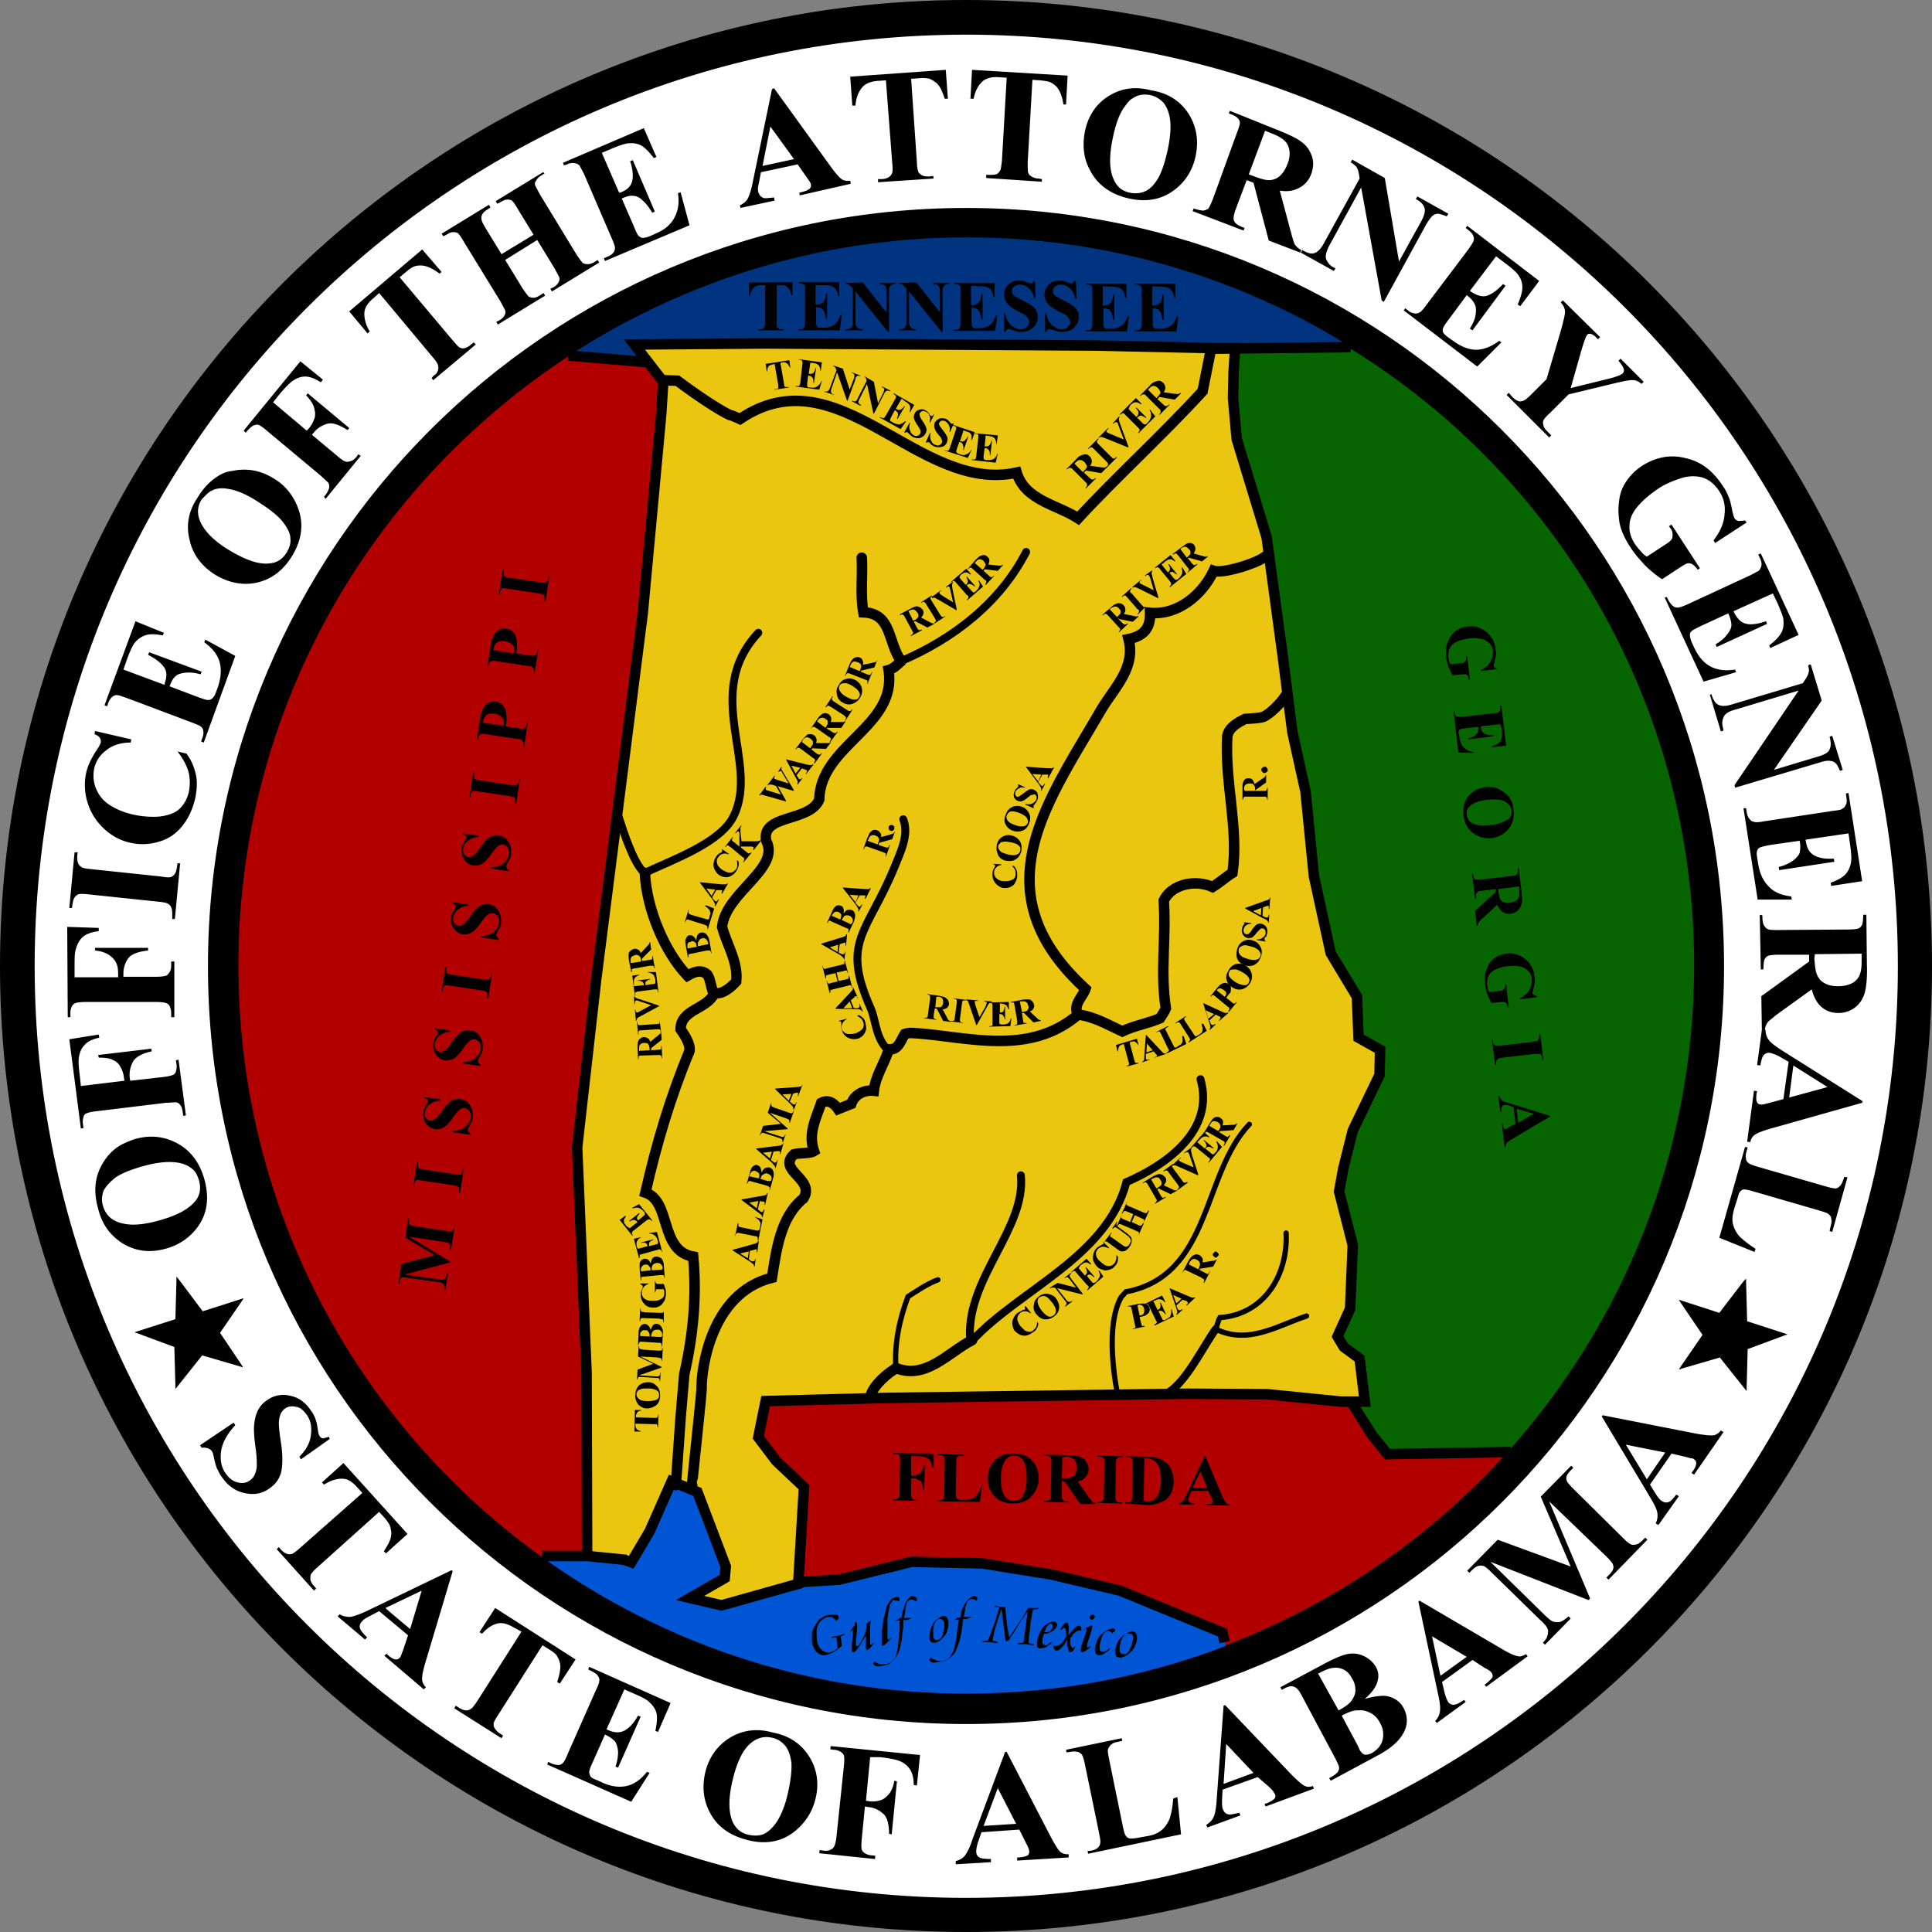 <svg xmlns="http://www.w3.org/2000/svg" width="367.9" height="367.9"><rect width="100%" height="100%" fill="#808080" stroke="none"/><style><![CDATA[.M{stroke-width:2}.N{stroke-width:1.5}]]></style><circle cx="184" cy="184" r="180.7" fill="#fff"/><path d="M184 40.4c-79.3 0-143.6 64.3-143.6 143.6S104.7 327.5 184 327.5 327.5 263.2 327.5 184c0-79.3-64.3-143.6-143.5-143.6zm0 282.2c-76.5 0-138.6-62.1-138.6-138.6S107.4 45.4 184 45.4s138.6 62 138.6 138.6S260.5 322.6 184 322.6zM184 .8C82.8.8.8 82.8.8 184s82 183.1 183.2 183.1 183.1-82 183.1-183.1C367.1 82.8 285.1.8 184 .8zm0 361.4C85.5 362.2 5.8 282.4 5.8 184 5.8 85.5 85.5 5.8 184 5.8c98.4 0 178.2 79.8 178.2 178.2S282.4 362.2 184 362.2z" stroke="#000" stroke-width="1.6" stroke-miterlimit="3.96"/><path d="M62.8 274l-5.5 3.9-.3-.5c1.2-1.2 2-2.5 2.2-4.1.2-1.5 0-2.8-.8-3.9-.6-.8-1.2-1.4-2-1.5-.8-.2-1.5-.1-2.1.3-.4.3-.6.6-.8.9-.2.5-.4 1.1-.4 1.9 0 .6.1 1.8.4 3.7.4 2.6.3 4.6 0 5.8-.4 1.3-1.2 2.3-2.3 3-1.4 1-3 1.2-4.7.8-1.8-.4-3.2-1.5-4.3-3.1-.4-.5-.6-1.1-.9-1.6-.2-.5-.4-1.3-.6-2.2-.1-.5-.2-.9-.4-1.1-.1-.2-.4-.4-.7-.5s-.7-.2-1.2-.1l-.3-.5 6.4-4.3.3.5c-1.5 1.6-2.4 3.2-2.7 4.9-.2 1.7 0 3.1.9 4.3.6.9 1.4 1.5 2.3 1.7s1.6.1 2.3-.4c.4-.3.7-.6.9-1.1s.4-1 .4-1.7 0-1.7-.2-3.2c-.3-2-.4-3.6-.3-4.6s.3-1.9.7-2.7 1-1.5 1.8-2a5.25 5.25 0 0 1 4.4-.8c1.6.3 2.9 1.3 3.9 2.8.4.5.7 1.1.9 1.7.2.5.3 1.1.4 1.8s.2 1.2.4 1.4c.1.2.3.3.5.4.2 0 .6-.1 1.2-.3l.2.4h0zm14.8 18.1l-4.1 3.7-.4-.4c.7-1.1 1.2-2 1.3-2.6.2-.7.1-1.4-.1-2.1-.1-.4-.5-1-1.1-1.7l-1-1.1-11.7 10.5c-.8.7-1.2 1.2-1.3 1.4-.1.3-.1.6-.1 1 .1.4.3.8.7 1.2l.4.5-.4.4-7.1-7.9.4-.4.4.5c.4.4.8.7 1.2.8.3.1.6.1.9 0s.8-.5 1.5-1.1L69 284.3l-1-1.1c-.9-1-1.8-1.6-2.6-1.6-1.2-.1-2.4.3-3.7 1.1l-.4-.4 4.1-3.7 12.2 13.5h0zm.1 19.3l-5.5-4.6-1.9 1c-.6.3-1.1.6-1.4 1-.4.4-.5.9-.3 1.4.1.3.5.8 1.3 1.6l-.4.4-5.2-4.4.4-.4c.6.4 1.3.5 2 .5.7-.1 1.8-.5 3.3-1.2l16-7.7.2.2-5.2 17.4c-.5 1.7-.7 2.8-.6 3.4.1.5.3.9.7 1.3l-.4.4-7.5-6.4.4-.4.3.3c.6.5 1.1.8 1.5.8.3 0 .5-.1.7-.3.1-.1.2-.3.3-.5 0-.1.2-.5.4-1.1l.9-2.7h0zm.4-1.2l2.2-7.3-6.9 3.3c0 .1 4.7 4 4.7 4zm31.5 5.8l-3 4.6-.5-.3c.4-1.2.6-2.2.6-2.9s-.2-1.3-.6-2c-.2-.4-.7-.8-1.5-1.3l-1.3-.8-8.4 13.2c-.6.9-.9 1.5-.9 1.7 0 .3 0 .6.2.9s.5.7 1 1l.6.4-.3.5-9-5.7.3-.5.6.4c.5.3 1 .5 1.4.5.3 0 .6-.1.9-.3.2-.1.6-.6 1.2-1.5l8.4-13.2-1.3-.7c-1.2-.7-2.1-1-3-.9-1.2.2-2.2.9-3.2 2l-.5-.3 3-4.6 15.3 9.8h0zm9.3 5.7l-3.4 7.6.4.2c1.2.5 2.2.5 3.1 0s1.7-1.4 2.5-2.8l.5.2-4.3 9.7-.5-.2c.4-1.1.5-2.1.5-2.9-.1-.8-.3-1.5-.6-1.9a6.2 6.2 0 0 0-1.9-1.3l-2.3 5.2c-.5 1-.7 1.7-.7 1.9 0 .3.1.5.2.8.2.3.5.5 1.1.7l1.1.5c1.7.8 3.3 1 4.7.7s2.7-1.2 3.9-2.7l.5.2-3.5 5.5-16-7.1.2-.5.6.3c.5.2 1 .3 1.4.3.3 0 .6-.2.8-.4s.5-.7.9-1.7l5.4-12.2c.4-.8.6-1.4.6-1.6.1-.4 0-.7-.2-1-.2-.4-.7-.7-1.3-1l-.6-.3.2-.5 15.5 6.9-2.4 5.5-.5-.2c.3-1.5.4-2.6.2-3.4s-.7-1.5-1.5-2.2c-.4-.4-1.4-.9-2.8-1.5l-1.8-.8h0zm28.2 8.2c3.2.6 5.5 2.2 7 4.6s1.9 5.1 1.2 8c-.6 2.5-1.9 4.5-3.8 6.1-2.5 2.1-5.6 2.7-9.1 1.8-3.6-.9-6-2.7-7.4-5.6-1.1-2.3-1.3-4.7-.7-7.3.7-2.9 2.3-5.1 4.7-6.6 2.5-1.5 5.2-1.8 8.1-1h0 0zm-.1 1c-1.8-.4-3.4.2-4.8 1.8-1.1 1.3-2 3.4-2.7 6.3-.8 3.4-.8 6 0 7.9.6 1.3 1.6 2.2 3.1 2.5 1 .2 1.9.2 2.7-.1 1-.4 1.9-1.3 2.7-2.5.8-1.3 1.5-3 2-5.2.6-2.6.8-4.6.7-6-.2-1.4-.6-2.5-1.2-3.2-.7-.8-1.5-1.3-2.5-1.5h0 0zm18.7 3.7l-.8 8.3.6.1c.9.1 1.6 0 2.2-.2s1.1-.6 1.6-1.2.8-1.4 1-2.5l.5.1-1 10.1-.5-.1c0-1.9-.4-3.3-1.2-3.9-.8-.7-1.7-1.1-2.8-1.2l-.6-.1-.6 6.2c-.1 1-.1 1.7 0 2s.3.5.6.7.8.4 1.3.4l.7.1-.1.6-10.6-1.1.1-.6.7.1c.6.1 1.1 0 1.4-.2.3-.1.5-.3.7-.7.1-.2.3-.8.4-1.9l1.4-13.3c.1-1 .1-1.7 0-2s-.3-.5-.6-.7-.8-.4-1.3-.4l-.7-.1.1-.6 17 1.7-.6 5.8-.6-.1c0-1.4-.3-2.4-.8-3.1s-1.3-1.3-2.3-1.6c-.6-.2-1.7-.4-3.3-.6h-1.9 0zm28.4 13.8l-7.2.5-.7 2c-.2.7-.3 1.2-.3 1.7 0 .6.3 1 .8 1.2.3.1.9.2 2 .2v.6l-6.7.4v-.6c.7-.2 1.3-.5 1.7-1s1-1.6 1.5-3.2l6.2-16.6h.3l8.4 16.2c.8 1.5 1.4 2.5 1.9 2.9.4.3.8.4 1.5.4v.6l-9.8.6v-.6h.4c.8-.1 1.3-.2 1.6-.4.2-.2.3-.4.3-.7 0-.2-.1-.4-.1-.5s-.2-.5-.5-1.1l-1.3-2.6h0zm-.6-1.1l-3.5-6.8-2.7 7.2 6.2-.4zm30.7-5.1l.7 7.1-17.7 3.7-.1-.5.7-.1c.6-.1 1-.3 1.3-.6.2-.2.4-.5.4-.8.1-.3 0-.9-.2-1.9l-2.7-13.1c-.2-1-.4-1.6-.6-1.9-.2-.2-.4-.4-.8-.5s-.8-.1-1.4 0l-.7.1-.1-.5 10.6-2.2.1.5-.9.2c-.6.1-1 .3-1.3.6-.2.2-.4.5-.5.8s0 .9.2 1.9l2.6 12.7c.2 1 .4 1.7.6 1.9.2.3.4.4.8.5.3 0 .9 0 1.8-.2l1.7-.3c1.1-.2 1.9-.6 2.5-1.1s1.1-1.2 1.5-2.1c.3-.9.6-2.2.7-3.9l.8-.3h0zm15.3-3.8l-6.7 2.4-.1 2.1c0 .7 0 1.3.2 1.7.2.5.6.9 1.1.9.3.1 1-.1 2-.3l.2.5-6.3 2.3-.2-.5c.6-.4 1.1-.8 1.4-1.5.3-.6.5-1.8.6-3.5l1.3-17.7.3-.1 12.6 13.2c1.2 1.2 2.1 2 2.6 2.2.4.2.9.2 1.5 0l.2.5-9.2 3.4-.2-.5.4-.1c.7-.3 1.2-.6 1.5-.9.2-.2.2-.5.1-.8-.1-.2-.2-.3-.3-.5 0-.1-.3-.4-.8-.9l-2.2-1.9h0zm-.8-.8l-5.2-5.5-.5 7.6 5.7-2.1h0zm21.2-14.1c1.9-.5 3.4-.7 4.3-.5 1.4.3 2.5 1.1 3.1 2.3.7 1.3.8 2.8.2 4.2-.8 1.8-2.4 3.3-5 4.7l-9.1 4.9-.3-.5c.8-.4 1.3-.8 1.6-1.1.2-.3.3-.6.3-.9s-.3-.9-.8-1.9l-6.2-11.6c-.5-1-.9-1.5-1.2-1.7s-.6-.3-.9-.3c-.4 0-1 .2-1.8.7l-.3-.5 8.6-4.6c2.1-1.1 3.6-1.7 4.7-1.8 1-.1 2 .1 2.9.6s1.5 1.1 2 1.9c.5.9.6 1.8.3 2.8-.2.9-1 2.1-2.4 3.3h0 0zm-5 2.2c1.3-.7 2.1-1.3 2.5-1.9s.7-1.2.7-1.9-.1-1.4-.6-2.2c-.4-.8-.9-1.4-1.5-1.7s-1.2-.5-2-.4c-.7 0-1.7.4-3 1.1l3.9 7h0zm.6 1l3.1 5.8.3.7c.3.5.6.8.9.9s.8 0 1.3-.2c.7-.4 1.3-.9 1.7-1.5s.6-1.3.6-2.1-.2-1.5-.6-2.2c-.4-.8-1-1.5-1.8-1.9s-1.5-.6-2.3-.5c-.8-.1-1.9.3-3.2 1h0 0zm24.9-10.6l-5.8 4.2.5 2.1a9.12 9.12 0 0 0 .6 1.6c.3.5.8.7 1.3.6.3 0 .9-.3 1.8-.9l.3.4-5.5 4-.3-.4a3.1 3.1 0 0 0 .9-1.8c.1-.7 0-1.8-.4-3.5l-3.7-17.4.2-.2L286 314c1.5.9 2.5 1.3 3.1 1.4.5.1.9-.1 1.5-.4l.3.4-7.9 5.8-.3-.4.3-.2c.6-.5 1-.9 1.2-1.2.1-.3 0-.5-.1-.8-.1-.1-.2-.3-.4-.4-.1-.1-.4-.3-1-.6l-2.3-1.5h0zm-1.1-.6l-6.6-3.9 1.6 7.5 5-3.6h0zm19.8-17.2l-5.7-13.3 5.8-5.9.4.4-.5.5c-.4.4-.7.8-.8 1.2-.1.3 0 .6.1.9.1.2.5.7 1.2 1.4l9.5 9.4c.7.7 1.2 1.1 1.5 1.2s.6.1 1 0 .8-.4 1.2-.8l.5-.5.4.4-7.4 7.6-.4-.4.5-.5c.4-.4.7-.8.8-1.2.1-.3 0-.6-.1-.9-.1-.2-.5-.7-1.2-1.4L295 285.9l7.8 18.5-.3.3-18.7-7.3 10.2 10c.7.7 1.2 1.1 1.4 1.2.4.3.9.3 1.5.3.5-.1 1.1-.5 1.8-1.1l.4.4-4.9 5-.4-.4.1-.1c.3-.3.6-.7.7-1s.2-.7.2-1.1c0-.3-.2-.7-.5-1.1-.1-.1-.4-.5-1.1-1.1l-9.2-9c-.7-.7-1.2-1.1-1.5-1.2s-.6-.1-1 0-.8.4-1.2.8l-.5.5-.4-.4 5.8-5.9 13.9 5.1h0zm19.2-21.5l-4.1 5.9 1.1 1.8c.4.6.7 1 1.1 1.3.5.3.9.4 1.4.2.3-.1.8-.6 1.4-1.4l.5.3-3.9 5.5-.5-.3c.3-.7.4-1.3.3-2s-.6-1.7-1.5-3.2l-9.1-15.2.2-.2L323 273c1.7.3 2.8.4 3.4.3.4-.1.9-.4 1.3-.9l.5.3-5.6 8.1-.5-.3.2-.3c.5-.6.7-1.2.7-1.6 0-.3-.1-.5-.4-.7-.1-.1-.3-.2-.5-.2-.1 0-.5-.1-1.2-.3l-2.6-.6h0zm-1.2-.2l-7.5-1.5 4 6.6 3.5-5.1zM33.6 243.1v.6l-.2 7.5-7.2 2.3-.6.2.6.2 7 2.6.2 7.4v.6l.4-.5 4.7-5.9 7.2 2.1.6.2-.3-.5-4.1-6.1 4.2-6.1.3-.5-.6.2-7.2 2.3-4.5-6-.5-.6h0 0zm298.9.4v.6l.2 7.5 7.1 2.3.6.2-.6.2-7 2.6-.2 7.4v.6l-.4-.5-4.7-5.9-7.2 2.1-.6.2.3-.5 4.2-6.1-4.2-6.2-.3-.5.6.2 7.1 2.3 4.6-6 .5-.5h0 0z"/><path d="M103.4 32.8l-9 5.5.3.5.6-.3c.5-.3.9-.5 1.3-.5s.7.1.9.2c.2.2.6.7 1.1 1.6l3 4.9-6.1 3.7-3-4.9c-.5-.9-.8-1.4-.8-1.7-.1-.4 0-.7.1-.9.2-.4.5-.7 1-1l.6-.4-.3-.5-9 5.5.3.5.6-.3c.5-.3.9-.5 1.3-.5s.7.1.9.2c.2.2.6.7 1.1 1.6l7 11.4.9 1.7c.1.4 0 .7-.1.9-.2.4-.5.7-1 1l-.6.3.3.5 9-5.5-.3-.5-.6.4c-.5.3-.9.5-1.3.5s-.7-.1-.9-.2c-.2-.2-.6-.7-1.2-1.6l-3.3-5.4 6.1-3.8 3.3 5.4.9 1.7c.1.4 0 .7-.1.9-.2.4-.5.7-1 1l-.6.3.3.5 9-5.5-.3-.5-.6.4c-.5.3-.9.4-1.3.4s-.7-.1-.9-.2c-.2-.2-.6-.7-1.2-1.6l-7-11.5-.9-1.7c-.1-.4 0-.7.2-.9.2-.4.5-.7 1-1l.6-.4-.3-.2h0zm3.8-1.8l.2.5.6-.2c.6-.3 1.1-.3 1.6-.2.3.1.6.2.8.5l.8 1.5 5.3 12.3c.4.9.6 1.5.6 1.8 0 .4-.1.7-.3.9-.2.3-.6.6-1.2.8l-.6.3.2.5 16.1-6.8-1.7-6.3-.5.2c.3 1.9 0 3.4-.7 4.7s-1.9 2.3-3.6 3l-1.1.5c-.5.2-1 .3-1.3.3s-.6-.2-.8-.4-.5-.8-.9-1.8l-2.3-5.3c.9-.4 1.6-.6 2.2-.5.6 0 1.2.3 1.8.9.6.5 1.2 1.3 1.8 2.3l.5-.2-4.2-9.8-.5.2c.5 1.5.6 2.8.4 3.7-.2 1-.9 1.7-2.1 2.2l-.4.1-3.3-7.6 1.9-.8c1.4-.6 2.4-.9 3-1 1-.1 1.8 0 2.6.4.7.4 1.5 1.2 2.4 2.4l.5-.2-2.4-5.5-15.4 6.6h0zM80.4 47.5L66.5 59.3l3.5 4.2.4-.4c-.8-1.3-1.1-2.6-1-3.7.1-.8.6-1.7 1.7-2.6l1.1-1 10.1 12.1c.7.8 1 1.3 1.1 1.6.1.4.1.7 0 1-.1.4-.4.8-.9 1.1l-.3.4.3.4 8.1-6.8-.4-.4-.5.4c-.4.4-.9.6-1.2.7-.4.1-.7 0-.9-.1-.3-.1-.7-.6-1.4-1.4l-10.1-12 1.2-1c.7-.6 1.3-1 1.7-1.1a3.75 3.75 0 0 1 2.1 0c.7.2 1.5.6 2.6 1.4l.4-.3-3.7-4.3h0zM57.2 68.8L46.4 82l.4.4.4-.5c.4-.4.7-.7 1.1-.9.4-.1.7-.2.9-.1.3.1.8.4 1.6 1.1l10.3 8.6 1.4 1.3c.2.3.2.6.2.9a3.79 3.79 0 0 1-.6 1.3l-.4.5.3.4 6.7-8.2-.5-.3-.3.5c-.4.4-.7.7-1.1.8s-.7.2-1 .1-.8-.4-1.6-1.1l-4.8-4 .4-.5c.7-.8 1.5-1.3 2.5-1.6s2.3.2 3.9 1.2l.3-.4-7.9-6.6-.3.4c.8.8 1.3 1.6 1.5 2.3s.3 1.4.1 2-.5 1.3-1.1 2l-.4.4-6.4-5.4 1.2-1.5c1-1.2 1.8-2 2.3-2.4.9-.7 1.8-1 2.6-1 .9 0 1.9.4 3 1.1l.4-.5-4.3-3.5h0zM147 17l-3.6 17.4c-.3 1.7-.7 2.8-1 3.4s-.9 1-1.5 1.3l.1.5 6.5-1.4-.1-.6c-1 .1-1.7.2-2 .1-.5-.2-.8-.5-1-1.1-.1-.4-.1-1 .1-1.7l.4-2.1 7-1.5 1.6 2.3.7 1c.1.2.2.3.2.5.1.3 0 .6-.2.8-.3.3-.8.5-1.6.7l-.4.1.1.5L162 35l-.1-.6c-.6.1-1.1 0-1.5-.2-.5-.3-1.3-1.2-2.3-2.6l-10.7-14.8-.4.2h0zm14.9-2.4l.4 5.5h.6c.1-1.5.6-2.7 1.4-3.6.6-.6 1.5-1 2.9-1.1l1.5-.1 1.2 15.7c.1 1 .1 1.6 0 1.9s-.3.6-.6.8-.8.4-1.4.4h-.7v.6l10.6-.7-.1-.5-.7.1c-.6 0-1 0-1.4-.2-.3-.2-.6-.4-.7-.6-.1-.3-.3-.9-.3-1.9L173.5 15l1.5-.1c.9-.1 1.6 0 2 .1.7.3 1.3.7 1.7 1.2s.8 1.4 1.2 2.6h.6l-.4-5.5-18.2 1.3zm-15.2 9.5l4.5 6.2-6 1.3 1.5-7.5zM41.3 90.8c-1.4.9-2.7 2.3-3.7 4-1.7 2.5-2.2 5.2-1.5 8 .6 2.8 2.3 5 4.8 6.6 2.3 1.4 4.7 2 7.1 1.7 3.1-.4 5.7-2.1 7.6-5.2s2.3-6.2 1.1-9.3c-.9-2.3-2.4-4.2-4.6-5.5-2.6-1.6-5.2-2-8-1.4-1 .1-1.9.5-2.8 1.1zM40 93.6l.6-.3c.9-.4 2-.4 3.4-.1s3.3 1.1 5.5 2.6c1.9 1.2 3.4 2.4 4.3 3.5.9 1.2 1.5 2.2 1.5 3.3.1.9-.2 1.7-.7 2.6-.8 1.3-1.9 2-3.4 2.1-2 .2-4.5-.7-7.5-2.5-2.5-1.5-4.2-3.1-5.1-4.6-1.1-1.8-1.2-3.5-.2-5.1.6-.6 1-1.1 1.6-1.5h0zm145.1-80.3l-.3 5.5h.6c.3-1.5.9-2.6 1.8-3.4.7-.5 1.6-.8 3-.7l1.5.1-.9 15.7c-.1 1-.2 1.6-.3 1.9-.2.3-.4.6-.6.7-.4.2-.9.2-1.4.2h-.7v.6l10.6.7v-.5l-.6-.1c-.6 0-1-.2-1.4-.4-.3-.2-.5-.4-.6-.7s-.1-.9-.1-2l.9-15.7 1.5.1c.9.1 1.6.2 2 .4.7.4 1.2.8 1.5 1.4.4.6.7 1.5.9 2.8h.5l.3-5.5-18.2-1.1h0zm-159.3 105l-5.9 16 .5.2.2-.6c.2-.6.5-1 .9-1.3.3-.2.6-.3 1-.2.2 0 .7.2 1.6.5l12.5 4.7c1 .4 1.5.6 1.7.8.3.3.4.5.4.8.1.4 0 .9-.2 1.4l-.2.6.5.2 6-16.5-5.7-3.1-.2.5c1.5 1.1 2.5 2.3 2.9 3.7s.3 3-.3 4.8l-.4 1.1c-.2.5-.4.9-.7 1.1-.2.2-.5.3-.8.3s-.9-.2-2-.6l-5.3-2c.3-.9.7-1.6 1.1-1.9.4-.4 1-.6 1.9-.7.8-.1 1.8 0 2.9.3l.2-.5-10-3.7-.2.5c1.4.7 2.4 1.5 3 2.3s.6 1.8.2 3l-.1.4-7.8-2.9.7-2c.5-1.4 1-2.4 1.3-2.9.6-.8 1.3-1.3 2.1-1.6s1.9-.3 3.4 0l.2-.5-5.4-2.2h0zm185.3-100c-2.4 1.5-3.9 3.8-4.5 6.7-.5 2.6-.3 5 .9 7.3 1.4 2.8 3.9 4.7 7.5 5.5s6.6.1 9.1-2c1.9-1.6 3.1-3.7 3.6-6.2.6-3 .1-5.6-1.4-8-1.6-2.4-3.9-3.9-7.1-4.4-3.1-.8-5.7-.4-8.1 1.1zm4.8.3c.9-.6 2-.7 3.1-.5 1 .2 1.8.7 2.5 1.4.6.7 1.1 1.8 1.3 3.2s.1 3.4-.5 6.1c-.5 2.2-1.1 4-1.8 5.2-.8 1.3-1.6 2.1-2.6 2.5-.8.3-1.7.4-2.7.2-1.5-.3-2.5-1.1-3.1-2.5-.9-1.9-.9-4.5-.2-7.9.6-2.9 1.4-5 2.5-6.3.4-.6.9-1.1 1.5-1.4h0zM18.1 139.2l-.1.6c.5.2.8.4 1 .7s.2.6.2.9c-.1.2-.3.8-.9 1.6-.9 1.4-1.6 2.8-1.9 4.2a11.06 11.06 0 0 0 .3 5.7c.6 1.9 1.6 3.5 3.1 4.9s3.2 2.3 5.1 2.7c1.8.4 3.6.3 5.3-.2 1.8-.5 3.3-1.5 4.5-3s2-3.2 2.5-5.4c.3-1.6.4-3.1.1-4.4s-.8-2.7-1.8-4l-1.7-.4c1.1 1.4 1.8 2.8 2.1 3.9.3 1.2.3 2.4.1 3.6-.3 1.5-1 2.7-1.9 3.5s-2.2 1.2-3.8 1.4a17.45 17.45 0 0 1-5-.4c-1.8-.4-3.4-1.1-4.7-2-1-.7-1.8-1.7-2.3-2.9s-.6-2.4-.4-3.7c.3-1.5 1.1-2.7 2.3-3.6 1.2-1 2.8-1.5 4.7-1.5l.1-.6-6.9-1.6h0zM234.2 21.1l-.2.5c.9.3 1.4.6 1.7.9s.4.6.4.9-.2 1-.6 2L231 37.8c-.4 1-.7 1.7-.9 1.9s-.5.3-.9.4c-.4 0-1-.1-1.9-.4l-.2.5 9.7 3.7.2-.5c-.9-.3-1.4-.6-1.7-.9s-.4-.6-.4-.9.1-1 .5-2l2-5.3 1.3.5 2.9 11 6 2.3.2-.5c-.5-.2-.9-.6-1.2-1-.2-.3-.4-1-.7-2.1l-2.2-8.2c1.3.2 2.3.1 3.2-.3 1.3-.5 2.3-1.5 2.8-2.9.4-1.1.5-2.3.1-3.4s-1-2-2-2.7c-.9-.7-2.6-1.5-4.9-2.4l-8.7-3.5h0zm6.7 3.8l1.5.6c1.5.6 2.5 1.3 2.9 2.3s.4 2.2-.2 3.6c-.4 1-.9 1.7-1.5 2.2s-1.3.7-2 .7-1.7-.3-3-.8l-.8-.3 3.1-8.3h0zM14.2 162.3l-1 10.6h.5l.1-.7c.1-.6.2-1 .4-1.3s.5-.5.7-.6c.3-.1.9-.1 1.9 0l13.3 1.4c1 .1 1.6.2 1.9.4s.5.4.6.7c.2.4.2.9.2 1.5v.7h.5l1-10.6h-.5l-.1.7c-.1.6-.2 1-.4 1.3s-.5.5-.7.6c-.3.1-.9.1-2-.1l-13.3-1.4c-1-.1-1.6-.2-1.8-.4-.3-.2-.5-.4-.6-.7-.2-.4-.2-.9-.2-1.4l.1-.7h-.6 0zM257.5 30.4l-.3.5c.5.3.9.6 1.1.9s.4.8.5 1.5l.1.7-6.9 12.5c-.5.9-1.1 1.5-1.7 1.7s-1.4 0-2.3-.6l-.3.5 6.3 3.5.3-.5-.4-.2c-.6-.3-1-.8-1.3-1.4s-.1-1.4.4-2.5l6.2-11.3 3.9 21.5.4.3 8.1-14.8c.5-.8.9-1.4 1.2-1.6.3-.3.7-.4 1-.4s.9.2 1.7.5l.3-.5-5.9-3.3-.3.5c1 .5 1.6 1.2 1.7 1.9.1.5-.1 1.3-.7 2.4l-4.2 7.6-2.7-15.9-6.2-3.5h0zM12.8 176.5l.1 17.2h.5v-.7c0-.6.1-1 .3-1.4.2-.3.4-.5.7-.6s.9-.2 2-.2h13.3c1 0 1.6.1 1.9.2s.6.3.7.6c.2.4.3.8.3 1.4v.7h.6v-10.6h-.6v.7c0 .6-.1 1-.3 1.3s-.4.6-.7.7-.9.2-1.9.2h-6.2v-.6c0-1.1.3-2 .9-2.9.6-.8 1.9-1.3 3.8-1.5v-.5H18.1v.5c1.1.1 1.9.4 2.6.8.6.4 1.1.9 1.4 1.5s.4 1.3.4 2.2v.6h-8.3v-1.9c0-1.6 0-2.7.2-3.3.3-1.1.7-1.9 1.4-2.5s1.7-.9 3-1.1v-.6l-6-.2h0zm.4 21.4l2.2 17 .5-.1-.1-.7c-.1-.6 0-1.1.1-1.4.1-.4.3-.6.6-.7.2-.1.9-.3 1.9-.4l13.2-1.6 1.9-.1c.4.1.6.2.8.5.3.3.4.8.5 1.4l.1.7.5-.1-1.4-10.6-.5.1.1.7c.1.6 0 1.1-.1 1.4-.1.4-.3.6-.6.7-.2.1-.9.3-1.9.4l-6.2.7-.1-.6c-.1-1.1.1-2 .6-3 .5-.9 1.7-1.6 3.6-2l-.1-.5-10.1 1.2.1.5c1.1 0 2 .1 2.6.4.7.3 1.2.7 1.5 1.3.3.5.6 1.2.7 2.1l.1.6-8.3 1-.2-1.9c-.2-1.6-.3-2.7-.2-3.3.1-1.1.5-2 1.1-2.6.6-.7 1.5-1.1 2.8-1.4l-.1-.6-5.6.9h0zM279.4 43l-.3.4.5.4c.5.4.9.8 1 1.3.1.3.1.6-.1 1-.1.2-.4.7-.9 1.4l-8 10.6c-.6.8-1 1.3-1.3 1.4-.3.2-.6.2-.9.2-.4-.1-.9-.2-1.3-.6l-.5-.4-.3.4 14 10.7 4.6-4.6-.4-.3c-1.5 1.1-3 1.7-4.4 1.7s-2.9-.6-4.4-1.7l-1-.7c-.5-.4-.8-.7-.9-.9-.1-.3-.1-.6 0-.8.1-.3.4-.8 1.1-1.7l3.4-4.6c.8.6 1.3 1.2 1.5 1.7.3.5.3 1.2.2 2s-.5 1.7-1.1 2.7l.5.3 6.3-8.5-.5-.3c-1.1 1.2-2.1 1.9-3 2.2s-1.9 0-3-.7l-.3-.2 5-6.6 1.7 1.3c1.2.9 2 1.6 2.4 2.1.6.8.9 1.6.9 2.5 0 .8-.3 1.9-.9 3.3l.5.3 3.6-4.8L279.4 43h0zm18.2 14.2l-.4.4c.5.5.7 1 .8 1.5s-.2 1.7-.7 3.6l-2.8 9.5-2.9 2.9c-.7.7-1.2 1.1-1.5 1.2s-.7.2-.9.1c-.4-.1-.8-.4-1.2-.8l-.7-.8-.4.4 8.1 8.1.4-.4-.8-.8c-.4-.4-.6-.7-.7-1.1s-.1-.7 0-.9c.1-.3.5-.8 1.3-1.5l3.5-3.5 8.3-2c2.1-.5 3.4-.8 4.1-.7.5 0 1 .3 1.5.7l.4-.4-4.4-4.4-.4.4c.6.7.9 1.2 1 1.6.1.3 0 .6-.2.8-.3.3-1.3.7-3 1.1l-6.9 1.7 2.1-7.4c.5-1.6.8-2.5 1.1-2.8.1-.1.3-.2.6-.1.3 0 .7.3 1.1.7l.3.3.4-.4-7.1-7h0zM22.9 218.1c-1.5.9-2.6 2.1-3.5 3.7-1.4 2.5-1.6 5.3-.7 8.4.7 2.9 2.3 5.1 4.7 6.6 2.5 1.5 5.2 1.8 8.1 1 2.6-.7 4.6-2.1 6.1-4.1 1.9-2.6 2.3-5.6 1.3-9.2-1-3.5-3-5.9-6-7.2-2.3-1-4.7-1.1-7.2-.4-.9.3-1.9.7-2.8 1.2zm-1 6.2c1.1-.8 3-1.6 5.6-2.3 2.2-.6 4-.8 5.5-.7s2.6.5 3.5 1.2c.7.5 1.1 1.3 1.4 2.3.4 1.5.2 2.8-.7 3.9-1.3 1.6-3.6 2.8-6.9 3.7-2.8.8-5.1 1-6.8.6-2.1-.4-3.4-1.6-3.9-3.4-.3-1-.2-1.9.1-2.8.4-.8 1.1-1.6 2.2-2.5zM312.7 88.7c-1.4.9-2.5 2.1-3.3 3.4-.6 1-1 2.2-1.1 3.5-.2 1.3-.1 2.6.1 4 .3 1.4.9 2.8 2 4.5.8 1.3 1.8 2.4 2.8 3.5 1 1 2.1 1.9 3.3 2.7l3.5-2.3c.6-.4 1-.6 1.2-.7.4-.1.7 0 1 .1.3.2.7.5 1.1 1.1l.4-.3-5.4-8.3-.5.3.3.4a1.92 1.92 0 0 1 .4 1.2c0 .4 0 .7-.2.9-.1.2-.5.6-1.2 1l-3.5 2.3c-.5-.3-.9-.7-1.2-1.1-.4-.4-.7-.8-1-1.2-.8-1.2-1.2-2.4-1.1-3.6 0-1.2.5-2.4 1.5-3.6s2.3-2.3 3.9-3.4c1.3-.9 2.8-1.5 4.3-2s2.9-.5 4.1-.2c1.3.4 2.3 1.2 3.2 2.5s1.3 2.8 1.1 4.5c-.1 1.7-.8 3.3-2.1 5l.3.5 6-3.9-.3-.4c-.6.1-1 .1-1.3.1-.3-.1-.5-.2-.7-.5-.1-.2-.3-.7-.5-1.8-.2-1-.4-1.8-.6-2.2a9.45 9.45 0 0 0-1.3-2.4c-1.8-2.7-4.1-4.5-7.1-5.1-2.8-.7-5.6-.1-8.1 1.5h0zm4.3 25.1l7.4 16 6.2-1.8-.2-.5c-1.8.3-3.4.1-4.7-.6s-2.3-1.9-3.1-3.6l-.5-1.1c-.2-.5-.3-1-.3-1.3s.1-.5.3-.7.8-.5 1.8-1l5.2-2.4c.4.9.6 1.6.6 2.2s-.3 1.2-.8 1.8c-.5.7-1.2 1.3-2.2 1.9l.2.5 9.6-4.4-.2-.5c-1.5.5-2.7.7-3.7.5s-1.7-.9-2.3-2l-.2-.4 7.5-3.4.9 1.9c.6 1.4 1 2.4 1.1 3 .1 1 0 1.9-.4 2.6s-1.1 1.5-2.3 2.4l.2.5 5.4-2.5-7.2-15.5-.5.2.3.6c.3.6.4 1.1.3 1.6-.1.3-.2.6-.5.9l-1.5.8-12.1 5.6c-.9.4-1.5.6-1.8.6-.4 0-.7-.1-.9-.3-.3-.2-.6-.6-.9-1.1l-.3-.6-.4.1h0zm8.6 18.5l2.1 7 .5-.2-.1-.5c-.2-.7-.2-1.3.1-2 .2-.6.9-1.1 2-1.4l12.3-3.7-12.2 18 .1.5 16.1-4.8c.9-.3 1.6-.4 2-.3a1.53 1.53 0 0 1 1 .4c.3.2.5.7.9 1.5l.5-.2-2-6.5-.5.2c.3 1.1.3 1.9-.1 2.6-.3.5-1.1.9-2.2 1.2l-8.3 2.5 9.1-13.2-2.1-6.9-.5.2c.2.6.2 1.1.1 1.4-.1.4-.3.8-.7 1.4l-.4.6-13.7 4.1c-1 .3-1.8.3-2.4 0s-1-1-1.3-2l-.3.1h0zm6.4 21.6l2.7 17.4h6.5l-.1-.6c-1.8-.2-3.3-.8-4.3-1.9-1-1-1.7-2.4-2-4.3l-.2-1.2c-.1-.6-.1-1 0-1.3s.3-.5.5-.6.9-.3 2-.5l5.6-.8c.2 1 .1 1.7 0 2.3-.2.5-.6 1-1.3 1.5s-1.5.9-2.7 1.2l.1.6 10.5-1.6-.1-.6c-1.6.1-2.8-.1-3.7-.6s-1.4-1.3-1.6-2.6l-.1-.4 8.2-1.2.3 2.1c.2 1.5.3 2.6.2 3.2a4.39 4.39 0 0 1-1 2.4c-.5.6-1.5 1.2-2.9 1.7l.1.6 5.9-.9L352 151l-.5.1.1.7c.1.7.1 1.2-.2 1.6-.1.3-.4.5-.7.7-.2.1-.7.2-1.6.3l-13.2 2c-1 .2-1.6.2-1.9.1-.4-.1-.6-.2-.8-.5-.3-.3-.5-.8-.6-1.4l-.1-.7h-.5 0zm3.1 20.3l.2 10.4h.5c0-.9.1-1.6.2-1.9.2-.3.4-.6.7-.7s1-.2 2.1-.2h5.7v1.3l-9.1 6.6.1 6.4h.6c0-.5.2-1 .5-1.4.2-.3.8-.7 1.6-1.4l6.8-4.9c.3 1.2.8 2.2 1.4 2.9 1 1.1 2.2 1.6 3.7 1.6 1.2 0 2.3-.4 3.2-1.1s1.5-1.7 1.8-2.8.5-3 .4-5.4l-.1-9.4h-.6c0 .9-.1 1.6-.2 1.9-.2.3-.4.6-.7.7s-.9.2-2 .2l-13.2.1c-1.1 0-1.8 0-2.1-.2-.3-.1-.5-.4-.7-.7s-.3-.9-.3-1.9l-.5-.1h0zm.4 21.9h0l-.9 6.7.6.1c.2-1 .4-1.7.6-1.9a1.3 1.3 0 0 1 1.3-.5c.4.1 1 .3 1.6.6l1.9 1.1-1 7.1-2.6.7-1.2.3c-.2 0-.4.1-.6 0-.3 0-.5-.2-.6-.4-.2-.3-.2-.9-.1-1.7l.1-.4-.6-.1-1.3 9.7.6.1c.1-.6.4-1 .7-1.3.5-.4 1.5-.8 3.2-1.3l17.4-4.9.1-.3-15.1-9.5c-1.4-.9-2.4-1.6-2.8-2.2-.4-.5-.6-1.2-.6-1.9h-.7 0zm10.1-14.4l8.9-.1v1.6c0 1.6-.3 2.8-1.1 3.5-.7.7-1.9 1.1-3.4 1.1-1.1 0-1.9-.2-2.6-.6s-1.1-.9-1.4-1.6-.4-1.7-.5-3.1l.1-.8h0zm-4.1 21.2l6.5 4.1-7.3 2 .8-6.1zm-9.2 15.5l-4.9 17.3 6.7 2.7.2-.6c-1.4-.9-2.4-1.7-3.1-2.4-.6-.7-1-1.5-1.2-2.3s-.1-1.7.2-2.8l.5-1.6c.3-.9.4-1.5.6-1.7.2-.3.5-.5.8-.5s.9.1 1.9.4l12.4 3.6c1 .3 1.6.5 1.8.7.3.2.5.5.5.8.1.4.1.9-.1 1.5l-.2.9.5.2 2.9-10.4-.6-.1-.2.6c-.2.5-.4 1-.7 1.2-.3.3-.5.4-.8.4s-.9-.1-1.9-.4l-12.8-3.7c-1-.3-1.6-.5-1.8-.7-.3-.2-.5-.5-.5-.8-.1-.4-.1-.9.1-1.5l.2-.7-.5-.1h0z"/><path d="M257.3 66.1h0l-26.4.3h-.3l-22.1-.5-62.4-.4-17.8-.1-7.1.1 5.8 3.8-18.6-1.6c21.8-14.2 47.8-22.5 75.7-22.5 26.8 0 51.9 7.6 73.2 20.9h0z" fill="#003380"/><path d="M128.7 282.4l2.8 1.1 1.3.5 5.5 14.2-.2 2.2-6.6 3.8 6 1.4 14.6-4.1v-.2l7.7-.5 13.8-3.4 13.4.3 13.1 2.2 13.2 3.1 19.6 7.9.4 1.9.2.6c-15.4 5.9-32 9.1-49.5 9.1-30.1 0-58-9.6-80.8-26v-.1h8.5v.1l7.1.6 1.4.5 3.5-5.9 4.2-9.5.8.2h0z" fill="#0055d4"/><path d="M264.2 276.9l22.8-.3c-14.6 16.1-32.9 28.8-53.6 36.7l-.2-.6-.4-1.9-19.6-7.9-13.2-3.1-13.1-2.2-13.4-.3-13.8 3.4-7.7.5 1.1-18.1-5.3-5-3.4-4.4 1.4-6.9 22.9-.6 57.4-.8 15.2.1 14 1.4h1.9l4 6.3 3 3.7h0zM126.5 72.4l-.7 6.7-3.5 37.7-4.9 38.7-4 31.4-3.6 31.8 1.8 43 .1 34.7h-8.5v.1c-35-25.1-57.8-66.2-57.8-112.6 0-48.6 25-91.3 62.9-116.1l18.6 1.6-.4 3z" fill="#b20000"/><path d="M322.6 183.8c0 35.7-13.5 68.2-35.6 92.8l-22.8.3-2.9-3.6-4-6.3h2.7l-1-8.2-3-2.2-1.2-2 2.3-5.3.5-12.1L255 227l.8-4.3 1.8-7.2 5.1-10.6.1-4.8-4.1-2.3-.3-7.8-5-8.3-3.2-14.7-1.6-16-2.5-11.3-.9-7-.9-7.2-2.7-19.5-.5-3.4-5.7-18.7-.7-7.8.1-4.8.3-4.7h-3.8-.7l26.4-.3c39.5 24.3 65.6 67.8 65.6 117.5h0z" fill="#076500"/><path d="M285.2 127.4l-3.2.4v-.2c.8-.4 1.5-.9 1.8-1.6.4-.7.5-1.3.5-2-.1-.7-.3-1.2-.8-1.6s-1-.7-1.7-.8-1.4-.1-2.1 0c-.9.1-1.6.3-2.3.6-.6.3-1.1.7-1.3 1.2-.3.5-.3 1.1-.3 1.7 0 .2.1.4.1.7.1.2.2.5.3.7l1.9-.2c.4 0 .6-.1.7-.2l.3-.3c.1-.2.1-.4.1-.6v-.2h.2l.5 4.4h-.2c-.1-.3-.1-.6-.2-.7a1.38 1.38 0 0 0-.4-.3h-.6l-1.9.2c-.3-.6-.6-1.1-.8-1.7s-.4-1.3-.4-1.9c-.1-.9-.1-1.6.1-2.2s.4-1.1.7-1.6.7-.9 1.2-1.2c.6-.4 1.3-.6 2-.7 1.4-.2 2.6.2 3.6 1a4.65 4.65 0 0 1 1.8 3.5c.1.5.1.9 0 1.2 0 .2-.1.5-.2 1l-.2.8c0 .1.1.2.2.3s.3.2.6.3h0 0zm.5 10.5l-3.7.4v.2c.1.6.3 1 .7 1.2s.9.3 1.7.3v.2l-4.8.6v-.2c.5-.1.9-.3 1.2-.5s.5-.4.6-.7c.1-.2.1-.6.1-1l-2.6.3c-.5.1-.8.1-.9.2s-.2.1-.2.3c-.1.1-.1.3 0 .6l.1.5c.1.9.4 1.5.8 2 .5.5 1.1.8 1.9.9v.2l-2.9-.1-.9-7.9h.2v.3c0 .3.1.5.2.6s.2.2.4.2h.9l6-.7c.4 0 .7-.1.8-.1.1-.1.3-.2.3-.3.1-.2.1-.4.1-.7v-.3h.2l.9 7.6-2.7.3v-.2c.6-.2 1.1-.4 1.4-.7s.4-.6.5-1.1c.1-.3 0-.7 0-1.4l-.3-1h0zm2.5 16.2c.2 1.4-.1 2.7-.9 3.7s-1.9 1.6-3.2 1.8c-1.2.1-2.2-.1-3.2-.7-1.3-.8-2-2-2.2-3.6s.2-3 1.2-4c.8-.8 1.8-1.3 3-1.4 1.4-.2 2.5.2 3.5 1 1.2.8 1.7 1.9 1.8 3.2h0zm-.4.2c-.1-.8-.6-1.4-1.5-1.8-.7-.3-1.8-.3-3.1-.2-1.6.2-2.7.6-3.3 1.2-.5.4-.7 1-.6 1.7.1.5.2.8.5 1.1.3.4.8.6 1.5.8.7.1 1.5.2 2.5 0 1.2-.1 2.1-.4 2.7-.7s1-.6 1.2-1c.1-.3.2-.7.1-1.1h0zm-2.9 15l-2.6.3c-.5.1-.8.1-.9.2s-.2.2-.3.4-.1.5 0 .9h-.2l-.6-4.7h.2c.1.4.1.7.2.8l.3.3h.9l5.9-.7c.5-.1.8-.1.9-.2s.2-.2.3-.4.1-.5 0-.9h.2l.5 4.2c.1 1.1.2 1.9.1 2.4s-.3 1-.7 1.4-.8.6-1.4.7a2.27 2.27 0 0 1-1.8-.5c-.3-.3-.6-.7-.8-1.2l-2.8 2.6c-.4.3-.6.6-.7.7-.1.2-.2.4-.2.7h-.2l-.3-2.9 3.8-3.4.2-.7h0zm4.4-.5l-4 .5v.4l.3 1.4c.1.3.4.5.7.7.3.1.7.2 1.2.1.7-.1 1.2-.3 1.5-.7s.4-.9.3-1.6v-.8h0zm3.3 21.1l-3.2.4v-.2c.8-.4 1.5-.9 1.8-1.6.4-.7.5-1.3.5-2.1-.1-.7-.3-1.2-.8-1.6-.4-.4-1-.7-1.7-.8s-1.4-.1-2.1 0c-.9.1-1.6.3-2.3.6-.6.3-1.1.7-1.3 1.2-.3.5-.3 1.1-.3 1.7 0 .2.1.4.1.7s.2.5.3.7l1.9-.2c.4 0 .6-.1.7-.2l.3-.3c.1-.2.1-.4.1-.6v-.2h.2l.5 4.4h-.2c-.1-.3-.1-.6-.2-.7a1.38 1.38 0 0 0-.4-.3h-.6l-1.9.2c-.3-.6-.6-1.1-.8-1.8-.2-.6-.4-1.3-.4-1.9-.1-.9-.1-1.6.1-2.2s.4-1.1.7-1.6.7-.9 1.2-1.2c.6-.4 1.3-.6 2-.7 1.4-.2 2.6.2 3.6 1a4.65 4.65 0 0 1 1.8 3.5c.1.5.1.9 0 1.2 0 .2-.1.5-.2 1l-.2.8c0 .1.1.2.2.3s.3.2.6.2v.3h0zm-7.7 12.9h-.2l-.6-4.8h.2v.3c0 .3.1.5.2.6s.2.2.4.2h.9l6-.7c.5-.1.8-.1.9-.2l.3-.3c.1-.2.1-.4.1-.6v-.3h.2l.6 4.8h-.2v-.3c0-.3-.1-.5-.2-.6s-.2-.2-.4-.2h-.9l-6 .7c-.5.1-.8.1-.9.2l-.3.3c-.1.2-.1.4-.1.6v.3zm3.7 11.2l-.4-3.2-.9-.3c-.3-.1-.6-.1-.8-.1-.3 0-.4.2-.5.4-.1.1-.1.4-.1.9h-.2l-.4-3h.2c.1.3.3.6.5.8s.7.4 1.5.6l7.7 2.4v.1l-7.1 4.2c-.7.4-1.1.7-1.2.9s-.2.4-.2.7h-.2l-.5-4.4h.2v.2c0 .4.1.6.2.7s.2.1.3.1.2 0 .2-.1c0 0 .2-.1.5-.3l1.2-.6h0zm.5-.2l3-1.7-3.3-1 .3 2.7zm-115.6 63.4v3.8h.3c.4 0 .7-.1 1-.2s.5-.3.7-.6.3-.7.4-1.2h.2l-.1 4.6h-.2c-.1-.9-.3-1.5-.7-1.7s-.8-.4-1.3-.4h-.3v2.8c0 .5 0 .8.1.9 0 .1.1.2.3.3.1.1.4.1.6.1h.3v.2l-4.8-.1v-.2h.3c.3 0 .5 0 .6-.1l.3-.3c.1-.1.1-.4.1-.9l.1-6c0-.5 0-.8-.1-.9 0-.1-.1-.2-.3-.3s-.4-.1-.6-.1h-.3v-.2l7.7.1v2.6h-.3c-.1-.6-.2-1.1-.5-1.4s-.6-.5-1.1-.6c-.3-.1-.8-.1-1.5-.1l-.9-.1h0zm13.5 5.6l-.4 3.2-8.1-.1v-.2h.3c.3 0 .5 0 .6-.1l.3-.3c.1-.1.1-.4.1-.9l.1-6c0-.5 0-.8-.1-.9 0-.1-.1-.2-.3-.3-.1-.1-.4-.1-.6-.1h-.3v-.2l4.9.1v.2h-.4c-.3 0-.5 0-.6.1l-.3.3c-.1.1-.1.4-.1.9l-.1 5.8c0 .5 0 .8.1.9l.3.3c.1 0 .4.1.8.1h.8a3.73 3.73 0 0 0 1.2-.2c.3-.2.6-.4.9-.8s.5-.9.7-1.6l.2-.2h0zm6-6c1.5 0 2.6.4 3.5 1.3s1.3 2.1 1.3 3.4c0 1.2-.4 2.2-1.1 3.1-.9 1.2-2.2 1.7-3.8 1.7-1.7 0-2.9-.6-3.8-1.7-.7-.9-1-1.9-1-3.2 0-1.4.5-2.5 1.4-3.4 1-.9 2.2-1.3 3.5-1.2h0zm.1.4c-.8 0-1.5.4-1.9 1.3-.4.7-.6 1.7-.6 3 0 1.6.2 2.7.8 3.5.4.5.9.8 1.6.8.5 0 .9-.1 1.2-.3.4-.3.7-.7.9-1.4a8.15 8.15 0 0 0 .4-2.5c0-1.2-.1-2.1-.3-2.7a3.22 3.22 0 0 0-.8-1.3c-.4-.3-.8-.4-1.3-.4h0zm9.1 4.8v2.6c0 .5 0 .8.1.9l.3.3c.2.1.4.1.9.1v.2l-4.7-.1v-.2c.4 0 .7 0 .9-.1s.3-.2.3-.3c.1-.1.1-.4.1-.9l.1-6c0-.5 0-.8-.1-.9l-.3-.3c-.2-.1-.4-.1-.9-.1v-.2l4.3.1c1.1 0 1.9.1 2.4.3s.9.4 1.2.9c.3.4.5.9.5 1.5 0 .7-.3 1.2-.8 1.7-.3.3-.8.5-1.3.6l2.2 3.1.6.8c.2.1.4.2.6.2v.2h-2.9l-2.9-4.2-.6-.2h0zm.1-4.5l-.1 4h.4c.6 0 1.1 0 1.4-.2.3-.1.6-.3.7-.6.2-.3.3-.7.3-1.2 0-.7-.1-1.2-.5-1.6-.3-.3-.8-.5-1.6-.5l-.6.1h0z"/><path d="M213.7 286.1v.2l-4.8-.1v-.2h.3c.3 0 .5 0 .6-.1l.3-.3c.1-.1.1-.4.1-.9l.1-6c0-.5 0-.8-.1-.9 0-.1-.1-.2-.3-.3-.1-.1-.4-.1-.6-.1h-.3v-.2l4.8.1v.2h-.3c-.3 0-.5 0-.6.1l-.3.3c-.1.1-.1.4-.1.9l-.1 6c0 .5 0 .8.1.9l.3.3c.1.1.4.1.6.1h.3zm.6.2v-.2h.3c.3 0 .5 0 .6-.1s.3-.2.3-.3.1-.4.1-.9l.1-6c0-.5 0-.8-.1-.9l-.3-.3c-.1-.1-.4-.1-.6-.1h-.3v-.2l4.1.1c1.1 0 2 .2 2.6.5.8.4 1.4.9 1.8 1.7.4.7.6 1.6.6 2.5 0 .6-.1 1.2-.3 1.8-.2.5-.5 1-.8 1.3-.3.4-.7.6-1.2.8-.4.2-1 .4-1.6.5-.3.1-.7.1-1.3.1l-4-.3h0zm3.6-8.6l-.1 7.2v.7c0 .1.1.2.2.2.1.1.3.1.5.1.8 0 1.3-.2 1.7-.8.6-.7.8-1.8.9-3.2 0-1.2-.2-2.1-.5-2.8-.3-.6-.7-.9-1.1-1.1-.3-.2-.8-.3-1.6-.3h0zm12.2 6.2h-3.2l-.4.9c-.1.3-.2.5-.2.7 0 .3.1.4.3.6.1.1.4.1.9.2v.2h-3.1v-.2c.3 0 .6-.2.8-.4s.5-.7.8-1.4l3.4-7.3h.1l3.2 7.6c.3.7.6 1.2.8 1.4l.6.3v.2l-4.4-.1v-.2h.2c.4 0 .6 0 .8-.1.1-.1.2-.2.2-.3v-.3s-.1-.2-.2-.5l-.6-1.3h0zm-.2-.5l-1.3-3.2-1.5 3.1 2.8.1zm-71.8 24.1h.2.3.3.2.2c.1 0 .1 0 .2.1.1 0 .1.1.1.1s.1.1.1.2v.2c0 .1-.1.2-.1.2-.1.1-.1.2-.2.2s-.1.2-.2.2c-.1-.2-.1-.3-.3-.4-.1-.1-.2-.2-.4-.3-.1-.1-.3-.1-.5-.1s-.4 0-.5.1c-.2 0-.4.1-.5.2-.2.1-.3.2-.5.3-.1.1-.3.2-.4.4-.1.1-.2.3-.3.5s-.2.4-.2.6c-.1.2-.1.5-.1.7v.9c0 .3.1.7.1 1 0 .1.1.3.1.4a.76.76 0 0 0 .2.4c.1.1.1.3.2.4l.3.3c.1.1.2.2.4.3s.3.1.4.2c.2 0 .3.1.5.1s.4 0 .5-.1c.2-.1.5-.2.7-.3s.4-.2.6-.4l-.2-2.1-.9.1v-.2c.2 0 .4-.1.6-.1s.4-.1.6-.1.4-.1.6-.2.4-.1.6-.2v.2l-.7.3c0 .3.1.6.1.9s.1.6.1.9c-.2.2-.4.4-.6.5-.2.2-.4.4-.7.5-.2.2-.5.3-.7.4l-.8.3c-.2 0-.4.1-.6.1s-.4 0-.5-.1c-.2 0-.3-.1-.5-.2-.1-.1-.3-.2-.4-.3s-.2-.2-.3-.4a.76.76 0 0 1-.2-.4c-.1-.1-.1-.3-.2-.4s-.1-.3-.1-.4c-.1-.3-.1-.5-.1-.8v-.9c0-.3.1-.6.2-.9s.2-.6.4-.8c.1-.3.3-.5.5-.8s.4-.5.6-.6.5-.4.8-.5c.4-.1.7-.2 1-.2h0zm4.8 1.4h.1l.1.1.1.1v.1 1c0 .3 0 .6-.1 1 0 .3 0 .6-.1 1v1 .1.1l.1.1h.1c.1 0 .2-.1.3-.2a1.38 1.38 0 0 0 .3-.4c.1-.2.2-.3.3-.5l.3-.6c.1-.2.2-.4.3-.7.1-.2.2-.5.2-.7s.1-.4.1-.6v-.6l.8-.6c0 .3-.1.7-.1 1v1.1 1.1 1.1.1.1l.1.1h.1c.1 0 .1 0 .1-.1l.1-.1.1-.1.1-.1.1.1c-.1.1-.2.3-.3.4s-.2.3-.3.4l-.3.3c-.1.1-.2.1-.3.2h-.1l-.1-.1-.1-.1v-.1-.6-.6-.6-.6c-.1.1-.2.3-.3.4-.1.2-.2.3-.3.5s-.2.3-.3.5-.2.3-.3.5a1.38 1.38 0 0 1-.3.4c-.1.1-.2.3-.3.4l-.3.3c-.1.1-.2.1-.3.1h-.1l-.1-.1-.1-.1v-.1-.9c0-.3 0-.6.1-.9 0-.3 0-.6.1-.9v-1-.1-.1-.1c-.1 0-.1 0-.1.1l-.1.1-.1.1-.1.1-.1-.1c.1-.1.2-.2.3-.4a1.38 1.38 0 0 1 .3-.4l.3-.3c-.1-.5 0-.6.1-.6h0zm7.8-4.8h.2.2l.1.1c0 .1.1.1.1.3v.1.1s0 .1-.1.1c0 0 0 .1-.1.1-.1-.1-.3-.1-.4-.1s-.3 0-.4-.1h-.2c-.1 0-.1.1-.2.2s-.1.2-.2.3-.1.2-.2.3-.1.3-.1.4c0 .2-.1.3-.1.5s-.1.4-.1.5c0 .2-.1.4-.1.6s0 .4-.1.6v.6.6.6.6.5.5.4.1.1l.1.1h.1.1l.1-.1.1-.1.1-.1.1.1-.2.2-.2.2c0 .1-.1.1-.2.2l-.2.2-.2.2-.2.2c-.1 0-.1.1-.2.1s-.1.1-.2.1h-.1l-.1-.1v-.2-.1-.8-.9c0-.3 0-.6.1-.9 0-.3.1-.6.1-.9s.1-.6.1-.9.1-.6.2-.9.1-.6.2-.8c.1-.3.1-.5.2-.8s.2-.6.4-.8c.1-.2.3-.5.4-.6.2-.2.3-.3.5-.4s.4-.1.6-.2h0zm3.2-.1h.2c.1 0 .1 0 .2.1.1 0 .1.1.2.1 0 0 .1.1.1.2v.2c0 .1 0 .2-.1.3-.1 0-.1 0-.2-.1-.1 0-.2 0-.2-.1-.1 0-.2 0-.3-.1h-.3c-.1 0-.3.1-.4.1l-.3.3c-.1.1-.1.3-.2.5s-.1.4-.1.5c0 .2-.1.4-.1.6s0 .4-.1.6c0 .2 0 .4-.1.5 0 .2 0 .3-.1.4h.2.2.2.2.2.2c.1 0 .1 0 .2-.1.1 0 .1-.1.2-.1l-.3.3c-.1.1-.3.1-.4.2-.1 0-.3.1-.5.1h-.5v.9c0 .3 0 .6-.1 1 0 .3-.1.7-.1 1s-.1.7-.1 1c-.1.3-.1.6-.2.9s-.1.6-.2.9-.2.5-.3.7-.2.4-.3.5c-.1.2-.3.3-.4.5-.1.1-.2.3-.3.4l-.3.3c-.1.1-.2.1-.3.2s-.2.1-.4.2c-.1 0-.3.1-.4.1s-.3.1-.5.1-.4.1-.6.1h-.5c-.1 0-.3-.1-.4-.1l-.2-.2c-.1-.1-.1-.2-.1-.2v-.1s0-.1.1-.1c0 0 0-.1.1-.1 0 0 0-.1.1-.1.1.1.2.1.3.2s.2.1.4.2a.9.9 0 0 0 .5.1h.7c.3 0 .6-.1.8-.2s.5-.2.6-.4c.2-.2.3-.4.5-.6.1-.2.2-.5.3-.8.1-.2.1-.5.2-.8s.1-.5.1-.8.1-.6.1-.9.1-.6.1-.9 0-.6.1-.8v-.8-.7c0-.2 0-.4.1-.6h-.2-.2-.2s-.1.1-.2.1h-.1c.1-.1.2-.1.3-.2s.2-.1.3-.2.2-.1.3-.2c.1 0 .2-.1.3 0 0-.3 0-.5.1-.8 0-.3.1-.5.2-.8.1-.2.2-.5.2-.7.1-.2.2-.4.3-.7.1-.2.2-.4.4-.6l.4-.4c.1-.1.3-.2.4-.3-.1.2 0 .2.2.2h0zm5.7 3.7h.3c.1 0 .2.1.2.1.1 0 .1.1.2.2s.1.1.1.2.1.1.1.2 0 .2.1.2v.2.2.5c0 .2 0 .3-.1.5 0 .2-.1.3-.1.5-.1.2-.1.3-.2.5a3.04 3.04 0 0 1-.5.7l-.6.6c-.2.2-.4.3-.6.4s-.4.1-.6.1h-.3c-.1 0-.2-.1-.2-.1-.1 0-.1-.1-.2-.1 0-.1-.1-.1-.1-.2s-.1-.1-.1-.2v-.2-.2-.2c0-.3 0-.6.1-.9s.1-.6.3-.9c.1-.3.3-.6.4-.8.2-.2.4-.5.6-.6.1-.1.2-.1.3-.2s.2-.1.3-.2.2-.1.3-.2c0-.1.2-.1.3-.1zm-.6.6c-.1 0-.3 0-.4.1-.1 0-.2.1-.3.2s-.2.2-.2.3a.76.76 0 0 1-.2.4c-.1.1-.1.3-.1.4 0 .2-.1.3-.1.5v.5.4.2.2.2c0 .1 0 .1.1.2 0 .1.1.1.1.2s.1.1.1.1c.1 0 .1.1.2.1h.3c.1 0 .2 0 .3-.1s.2-.1.3-.2.2-.2.2-.3c.1-.1.1-.2.2-.4.1-.1.1-.3.1-.4 0-.2.1-.3.1-.5s0-.3.1-.4 0-.3 0-.4v-.6c0-.2-.1-.3-.2-.4l-.3-.3h-.3 0zm6.4-4.4h.2c.1 0 .1 0 .2.1.1 0 .1.1.2.1 0 .1.1.1.1.2v.2c0 .1-.1.2-.1.3-.1 0-.1 0-.2-.1-.1 0-.2-.1-.2-.1-.1 0-.2-.1-.3-.1h-.3c-.1 0-.3 0-.4.1l-.3.3a.76.76 0 0 0-.2.4c-.1.2-.1.3-.2.5s-.1.4-.1.6-.1.4-.1.6-.1.4-.1.5c0 .2-.1.3-.1.4h.2.2.2.2.2.2.2c.1 0 .1 0 .2-.1-.1.1-.2.2-.3.2-.1.1-.3.1-.4.2-.1 0-.3.1-.5.1h-.5c0 .3-.1.6-.1.9s-.1.6-.1 1c-.1.3-.1.7-.2 1s-.1.7-.2 1l-.3.9-.3.8c-.1.3-.2.5-.3.7s-.2.4-.4.5c-.1.2-.3.3-.4.4s-.2.2-.4.3c-.1.1-.2.2-.3.2-.1.1-.2.1-.3.2s-.2.1-.4.1-.3.1-.4.1c-.2 0-.3 0-.5.1-.2 0-.4 0-.6.1h-.5c-.1 0-.3-.1-.4-.1l-.2-.2c-.1-.1-.1-.2-.1-.3v-.1s0-.1.1-.1c0 0 0-.1.1-.1 0 0 0-.1.1-.1l.2.2c.1.1.2.2.4.2.1.1.3.1.5.2s.4.1.7.1.6 0 .8-.1.5-.2.7-.4.4-.3.5-.6.3-.5.4-.7.2-.5.2-.7c.1-.3.1-.5.2-.8s.1-.6.2-.8c0-.3.1-.6.1-.9s.1-.6.1-.8c0-.3.1-.5.1-.8 0-.2.1-.5.1-.7s.1-.4.1-.6h-.2-.2-.2c-.1 0-.1 0-.2.1h-.1c.1-.1.2-.1.3-.2s.2-.1.3-.2.2-.1.3-.1h.3c0-.3.1-.5.1-.8.1-.3.1-.5.2-.7s.2-.5.3-.7.2-.4.4-.6c.1-.2.3-.4.4-.5.1-.2.3-.3.4-.4.2-.1.3-.2.5-.3-.1-.1.1-.1.2-.1h0zm4 2.1l.1-.2c.1 0 .3.1.4.1s.3 0 .5.1h.5.5l.3 2.9c.1 1 .3 1.9.5 2.9l.9-1.4.9-1.3.9-1.4c.3-.5.6-1 .8-1.5h.5.5.5.6l-.1.2-1 .1-.3 1.6c-.1.5-.2 1.1-.2 1.6-.1.5-.1 1.1-.2 1.6s-.1 1.1-.1 1.6l1 .2-.1.2c-.2 0-.5-.1-.7-.1s-.5-.1-.7-.1h-.8-.8l.1-.2 1-.1.4-3 .4-3c-.1.2-.3.4-.4.6-.2.2-.3.5-.5.7s-.4.5-.5.8c-.2.3-.4.5-.5.8-.2.3-.4.5-.5.8-.2.3-.3.5-.5.7-.1.2-.3.4-.4.6s-.2.4-.2.5l-.7.3-.8-6.2c-.2.5-.3 1-.5 1.5s-.3 1-.5 1.5c-.1.5-.3 1-.4 1.5l-.3 1.5 1 .3-.1.2c-.2 0-.5-.1-.7-.1s-.5-.1-.7-.1h-.7-.7v-.2l1-.1c.2-.5.5-1 .6-1.5l.6-1.6a9.83 9.83 0 0 0 .5-1.6c.2-.5.3-1.1.5-1.6l-.9-.1h0zm11.3 2.8c.1 0 .2 0 .3.1.1 0 .1.1.2.2 0 .1.1.1.1.2v.2c0 .1-.1.2-.1.3-.1.1-.1.2-.2.3l-.3.3c-.1.1-.2.2-.3.2-.1.1-.2.1-.4.2-.1.1-.3.1-.4.2-.1 0-.3.1-.4.1h-.4c0 .1 0 .2-.1.3 0 .1-.1.2-.1.3s0 .2-.1.3v.3.3.3c0 .1.1.2.2.2.1.1.2.1.3.2h.3c.1 0 .2-.1.3-.2s.2-.2.3-.2c.1-.1.2-.2.3-.2l.1.1c-.2.2-.3.3-.5.4s-.4.3-.5.4c-.2.1-.4.2-.6.2s-.4.1-.6.1h-.2c-.1 0-.1-.1-.2-.1l-.1-.1s-.1-.1-.1-.2v-.2-.2-.2-.2c0-.3.1-.7.2-1l.3-.8c.1-.2.2-.5.4-.7.1-.2.3-.4.4-.5.1-.2.3-.3.5-.4s.3-.2.5-.3.3-.1.5-.2h.4 0zm-1.9 2h.6c.2 0 .3-.1.5-.2.1-.1.3-.2.4-.4.1-.1.1-.3.2-.5v-.2c0-.1 0-.1-.1-.1l-.1-.1-.1-.1h-.2c-.1 0-.1 0-.2.1-.1 0-.1.1-.2.2l-.2.2c-.1.1-.1.2-.2.3s-.1.2-.1.3-.1.2-.1.3c-.1 0-.1.1-.2.2h0z"/><path d="M201.9 310.2c.1-.1.2-.2.3-.4.1-.1.2-.3.3-.4l.3-.3c.1-.1.2-.1.4-.1.1 0 .1 0 .1.1 0 0 .1.1.1.2s0 .2.1.3v.3.4.4.4.3c.1-.1.1-.2.2-.3s.2-.2.2-.3l.3-.3.3-.3.3-.3c.1-.1.2-.2.3-.2.1-.1.2-.1.2-.1h.2c.1 0 .1 0 .2.1.1 0 .1.1.1.1l.1.1v.2.2.2h-.1-.1-.3c-.1 0-.2.1-.3.1-.1.1-.2.1-.3.2s-.2.2-.3.2c-.1.1-.2.2-.2.3-.1.1-.1.2-.2.3s-.1.2-.2.2c-.1.1-.1.1-.1.2v.3.3.3c0 .1 0 .2.1.3 0 .1 0 .2.1.3 0 .1.1.2.1.2 0 .1.1.1.1.1h.1.1l.1-.1.1-.1.1-.1.1.1-.1.1c0 .1-.1.1-.1.2s-.1.1-.1.2-.1.1-.1.2-.1.1-.1.1c-.1 0-.1.1-.2.1s-.1.1-.2.1h-.2c-.1 0-.1 0-.1-.1 0 0-.1-.1-.1-.2s-.1-.2-.1-.3 0-.2-.1-.3c0-.1 0-.2-.1-.4v-.4-.4-.3c-.1.1-.1.3-.2.4a.76.76 0 0 0-.2.4 1.38 1.38 0 0 0-.3.4l-.3.3-.3.3c-.1.1-.2.2-.3.2-.1.1-.2.1-.3.1h-.2c-.1 0-.1 0-.2-.1-.1 0-.1-.1-.1-.1l-.1-.1c0-.1 0-.1-.1-.2v-.1-.1-.1-.1h.2.2.3c.1 0 .2-.1.3-.1s.2-.1.3-.2.2-.1.3-.2.2-.2.2-.3c.1-.1.2-.2.2-.3.1-.1.2-.2.2-.3.1-.1.1-.2.2-.3v-.2-.3-.3-.3c0-.1 0-.2-.1-.3 0-.1 0-.1-.1-.2 0-.1 0-.1-.1-.1h-.1c-.1 0-.1 0-.2.1l-.1.1-.1.1-.1.1-.2-.2h0z"/><path d="M207.8 309.5c.1.1.2.1.2.1v.1.1c-.1.3-.1.6-.2.9l-.3.9-.3.9c-.1.3-.2.6-.2.9v.1.1.1h.1.2l.1-.1.1-.1.1-.1v.1.1c-.1.1-.2.3-.4.4-.1.1-.3.2-.4.3a.76.76 0 0 1-.4.2c-.1.1-.3.1-.4.1l-.1-.1-.1-.1v-.2-.1c.1-.3.1-.6.2-.9l.3-.9.3-.9.3-.9v-.1-.1-.1h-.1-.1l-.1.1-.1.1-.1.1-.1-.1c.1 0 .1-.1.2-.1s.1-.1.2-.1l.2-.2c.1-.1.1-.1.2-.1s.1-.1.2-.1.1-.1.2-.1.1-.1.2-.1c0 0 0-.1.1-.1h0zm.3-2c.1 0 .1 0 .2.1.1 0 .1.1.1.1l.1.1v.1c0 .1-.1.1-.1.2s-.1.1-.2.2-.1.1-.2.1h-.2c-.1 0-.2-.1-.2-.1-.1-.1-.1-.2-.1-.3s0-.2.1-.2c0-.1.1-.1.1-.2.1-.1.1-.1.2-.1h.2 0zm3.6 3.5c0-.1-.1-.1-.1-.2-.1-.1-.1-.1-.2-.1s-.1-.1-.2-.1h-.2c-.1 0-.2 0-.4.1-.1 0-.2.1-.3.2s-.2.2-.2.3c-.1.1-.1.2-.2.4-.1.1-.1.3-.2.4 0 .2-.1.3-.1.5 0 .1-.1.3-.1.4s-.1.3-.1.4v.2.2.2.2c0 .1 0 .1.1.2 0 .1.1.1.1.1l.1.1h.2.4c.1 0 .2-.1.4-.2.1-.1.2-.1.3-.2s.2-.2.3-.2l.1.1c-.1 0-.1.1-.2.2s-.2.1-.2.2c-.1.1-.2.1-.3.2s-.2.1-.3.2-.2.1-.3.2c-.1 0-.2.1-.3.1s-.2.1-.3.1h-.3a.76.76 0 0 1-.4-.2c-.1-.1-.2-.2-.2-.3s-.1-.3-.1-.4v-.4c.1-.3.1-.6.2-.9l.3-.8c.1-.2.3-.5.4-.6.1-.2.3-.4.5-.5s.3-.3.5-.4.3-.2.5-.3.3-.1.5-.2c.2 0 .3-.1.4-.1h.2c.1 0 .1.1.2.1s.1.1.1.1v.2c0 .1 0 .1-.1.2 0 .1-.1.1-.2.1s-.1.1-.3.2h0 0zm3.9-.4c.1 0 .2 0 .3.1.1 0 .2.1.2.1l.2.2c0 .1.1.1.1.2s0 .2.1.2v.3.3.2c0 .1-.1.3-.1.5s-.1.3-.2.5-.1.3-.2.5-.2.3-.3.5l-.6.6c-.2.2-.4.3-.7.5-.2.1-.5.2-.7.3s-.4.1-.6 0c-.1 0-.2 0-.3-.1-.1 0-.2-.1-.2-.1-.1-.1-.1-.1-.1-.2s-.1-.1-.1-.2v-.2-.2-.2-.2c0-.3.1-.6.2-.9s.2-.6.4-.9.4-.5.6-.7a3.04 3.04 0 0 1 .7-.5c.1-.1.2-.1.3-.2s.2-.1.4-.2c.1 0 .2-.1.4-.1 0-.1.1-.1.2-.1h0zm-.7.5h-.4c-.1 0-.2.1-.3.2l-.3.3c-.1.1-.2.2-.2.4-.1.1-.1.3-.2.4s-.1.3-.1.4-.1.3-.1.4-.1.3-.1.4v.2.2.2.2c0 .1 0 .1.1.2 0 .1.1.1.1.2 0 0 .1.1.2.1s.2.1.3.1h.4c.1 0 .2-.1.3-.2l.3-.3c.1-.1.2-.2.2-.4.1-.1.1-.3.2-.4s.1-.3.2-.4c0-.1.1-.3.1-.4s.1-.3.1-.4c0-.2.1-.4.1-.6s0-.3-.1-.5c-.1-.1-.1-.2-.2-.3-.3.1-.4 0-.6 0h0zm-64-257.4v2.5h-.2c-.1-.6-.3-1-.5-1.2-.2-.3-.4-.5-.7-.6-.2-.1-.5-.1-.9-.1h-.7v7.1c0 .5 0 .8.1.9l.3.3c.1.1.4.1.6.1h.3v.2h-4.8v-.2h.3c.3 0 .5 0 .6-.1l.3-.3c0-.1.1-.4.1-.9v-7.1h-.7c-.6 0-1.1.1-1.4.4-.4.4-.6.9-.8 1.6h-.2v-2.5l8.3-.1h0zm4.4.6V58h.2c.6 0 1-.2 1.3-.5.3-.4.4-.9.5-1.6h.2v4.8h-.2l-.3-1.3c-.2-.3-.4-.6-.6-.7s-.6-.2-1-.2v2.6c0 .5 0 .8.1.9s.1.2.2.3.3.1.6.1h.5c.9 0 1.5-.2 2.1-.6.5-.4.9-1 1.1-1.8h.3l-.4 2.9H152v-.2h.3c.3 0 .5 0 .6-.1l.3-.3c0-.1.1-.4.1-.9v-6-.8c0-.2-.1-.3-.2-.4-.2-.1-.4-.2-.7-.2h-.3v-.3h7.7v2.7h-.2c-.1-.7-.3-1.1-.5-1.4s-.6-.5-1-.6c-.3-.1-.7-.1-1.4-.1h-1.4 0zm9-.5l4.5 5.7v-3.9c0-.6-.1-.9-.2-1.1-.2-.3-.6-.4-1.1-.4v-.2h3v.2c-.4 0-.6.1-.8.2s-.2.2-.3.4-.1.5-.1.9v7.6h-.2l-6.2-7.7v5.8c0 .5.1.9.4 1.1.2.2.5.3.8.3h.2v.2H161v-.2c.5 0 .9-.1 1.1-.3s.3-.5.3-1v-6.5l-.2-.2-.5-.5c-.1-.1-.4-.1-.6-.1v-.2l3.2-.1h0zm10.2 0l4.5 5.7v-3.9c0-.6-.1-.9-.2-1.1-.2-.3-.6-.4-1.1-.4v-.2h3v.2c-.4 0-.7.1-.8.2a1.38 1.38 0 0 0-.3.4c-.1.2-.1.5-.1.9v7.6h-.2l-6.2-7.7v5.8c0 .5.1.9.4 1.1.2.2.5.3.8.3h.2v.2h-3.3v-.2c.5 0 .9-.1 1.1-.3s.3-.5.3-1v-6.5l-.2-.2-.5-.5c-.1-.1-.4-.1-.6-.1v-.2l3.2-.1h0zm10.4.6v3.7h.2c.6 0 1-.2 1.3-.5.3-.4.4-.9.5-1.6h.2v4.8h-.2l-.3-1.3c-.2-.3-.4-.6-.6-.7s-.6-.2-1-.2v2.6c0 .5 0 .8.1.9 0 .1.1.2.2.3s.3.1.6.1h.5c.9 0 1.5-.2 2.1-.6.5-.4.9-1 1.1-1.8h.3l-.4 2.9h-7.9v-.2h.3c.3 0 .5 0 .6-.1l.3-.3c0-.1.1-.4.1-.9v-6-.8c0-.2-.1-.3-.2-.4-.2-.1-.4-.2-.7-.2h-.3v-.2h7.7v2.7h-.2c-.1-.7-.3-1.1-.5-1.4s-.6-.5-1-.6c-.3-.1-.7-.1-1.4-.1l-1.4-.1h0zm12.2-.7l.1 3.1h-.3c-.1-.8-.4-1.4-1-1.9a2.34 2.34 0 0 0-1.7-.7c-.5 0-.8.1-1.1.4-.3.2-.4.5-.4.8 0 .2 0 .4.1.5.1.2.3.4.6.6l1.5.8c1.1.5 1.8 1 2.2 1.5s.5 1 .5 1.6c0 .8-.3 1.4-.9 2s-1.4.8-2.3.8c-.3 0-.6 0-.8-.1l-1-.3c-.2-.1-.4-.1-.5-.1s-.2 0-.4.1a1.38 1.38 0 0 0-.3.4h-.2v-3.5h.2c.2 1 .6 1.7 1.1 2.2.6.5 1.2.8 1.8.8.5 0 .9-.1 1.2-.4s.5-.6.5-1c0-.2-.1-.4-.2-.6s-.3-.4-.5-.6-.6-.4-1.2-.7c-.8-.4-1.4-.8-1.8-1.1s-.6-.6-.8-1-.3-.8-.3-1.2c0-.7.3-1.4.8-1.9s1.2-.8 2-.8c.3 0 .6 0 .9.1.2.1.5.2.8.3s.5.2.6.2.2 0 .3-.1.1-.2.2-.5l.3.3h0zm7.8 0l.1 3.1h-.3c-.1-.8-.4-1.4-1-1.9a2.34 2.34 0 0 0-1.7-.7c-.5 0-.8.1-1.1.4-.3.2-.4.5-.4.8 0 .2 0 .4.1.5.1.2.3.4.6.6l1.5.8c1.1.5 1.8 1 2.2 1.5s.6 1 .5 1.6c0 .8-.3 1.4-.9 2s-1.4.8-2.3.8c-.3 0-.6 0-.8-.1l-1-.3c-.2-.1-.4-.1-.5-.1s-.2 0-.4.1c-.1.1-.2.2-.3.4h-.2v-3.5h.2c.2 1 .6 1.7 1.1 2.2.6.5 1.2.8 1.8.8.5 0 .9-.1 1.2-.4s.5-.6.5-1c0-.2-.1-.4-.2-.6s-.3-.4-.5-.6-.7-.4-1.3-.7c-.8-.4-1.4-.8-1.8-1.1s-.6-.6-.8-1-.3-.8-.3-1.2c0-.7.3-1.4.8-1.9s1.2-.8 2-.8c.3 0 .6 0 .9.1.2.1.5.2.8.3s.5.2.6.2.2 0 .3-.1.1-.2.2-.5l.4.3h0z"/><path d="M210 54.5v3.7h.2c.6 0 1-.2 1.3-.5.3-.4.4-.9.5-1.6h.2v4.8h-.2l-.3-1.3c-.2-.3-.4-.6-.6-.7s-.6-.2-1-.2v2.6c0 .5 0 .8.1.9 0 .1.1.2.2.3s.3.1.6.1h.5c.9 0 1.5-.2 2.1-.6.5-.4.9-1 1.1-1.8h.3l-.4 2.9h-7.9v-.2h.3c.3 0 .5 0 .6-.1l.3-.3c0-.1.1-.4.1-.9v-6-.8c0-.2-.1-.3-.2-.4-.2-.1-.4-.2-.7-.2h-.3V54h7.7v2.7h-.2c-.1-.7-.3-1.1-.5-1.4s-.6-.5-1-.6c-.3-.1-.7-.1-1.4-.1l-1.4-.1h0zm9.4 0v3.7h.2c.6 0 1-.2 1.3-.5s.4-.9.5-1.6h.2v4.8h-.2l-.3-1.3c-.2-.3-.4-.6-.6-.7s-.6-.2-1-.2v2.6c0 .5 0 .8.1.9 0 .1.1.2.2.3s.3.1.6.1h.5c.9 0 1.5-.2 2.1-.6.5-.4.9-1 1.1-1.8h.3l-.4 2.9h-7.9v-.2h.3c.3 0 .5 0 .6-.1l.3-.3c.1-.1.1-.4.1-.9v-6-.8c0-.2-.1-.3-.3-.4s-.4-.2-.7-.2h-.3V54h7.7v2.7h-.2c-.1-.7-.3-1.1-.5-1.4s-.6-.5-1-.6c-.3-.1-.7-.1-1.4-.1l-1.3-.1h0z"/><g stroke="#000"><path d="M111.4 296.3h-8.2m48.5 5l8.1-.5 13.8-3.4 13.4.3 13.1 2.1 13.2 3.1 19.5 8 .4 1.8m-125-245l18.8 1.6" fill="none" class="M"/><path d="M118.8 297l1.4.5 3.5-5.9 4.2-9.5 4.9 2 5.4 14.2-.2 2.2-6.6 3.8 6 1.4 14.6-4.1 1.1-18.4-5.3-5-3.4-4.5 1.4-6.9 22.9-.6 57.4-.8 15.2.1 14 1.4h4.6l-1-8.2-3-2.2-1.2-2 2.4-5.3.5-12.1-2.6-10.2.8-4.4 1.8-7.2 5.1-10.6.1-4.8-4.1-2.3-.3-7.8-5-8.3-3.2-14.7-1.6-16.1-2.5-11.3-1.8-14.2-3.1-22.9-5.7-18.7-.7-7.8.1-4.8.3-4.7h-3.7l-23.1-.5-62.4-.4-25.2.2 5.5 7.1-.4 6.3-3.5 37.7-8.9 70-3.6 31.8 1.8 43 .1 34.8 7 .7h0z" fill="#eac610" class="M"/><g fill="none"><path d="M257 266.5l4.3 6.8 2.9 3.6 23.5-.4M230.8 66.4l26.4-.3" class="M"/><g stroke-linecap="round"><path d="M230.5 67l-1.5 7.5c-7.6 8.3-16.7 16.6-23.7 24.2-4-2.6-10.1-3.4-11.7-8.7-18.8 4.1-33.8-23-52.7-10.2-.7-.3-1.4-.7-2-.8-3.7-1.8-9.9-6.5-9.9-6.5l-2.9-.1" class="M"/><path d="M117.8 155.5c.8 2.5 2.8 8.9 4.9 10.7m.1 0c5.6-2.6 14.5-5.8 16.9-10.8 5-10.1-6.1-23.3 4.7-34.9" class="N"/><path d="M122.8 166.2c.3 6.9 3.8 15.1 8.1 19.6 1.2-.7 2.6-1.3 3.8-.2.6.9.6 2.1 1.2 3.7" class="M"/><path d="M136 189.2c.3 0 .7-.1 1-.1 1.1-.2 2.3-1.2 3.2-2.2.4-3.7-1.8-7-2.7-10.4.7-6.6 11.2-11.1 8.4-16.4-1-5.1 8.2-3.5 10.1-7.8.2-10.5 14.9-13.9 13.2-24.7.8-.2 1.7-1 2.4-1.7" stroke-width="1.97"/><path d="M171.6 125.9c-2.6-3.6-1.7-9.1-7.2-9.3-.6-3.4-.1-7-.3-10.4" class="M"/><path d="M171.6,125.9c10-4.3,18.8-11.1,23.8-20.8" class="N"/><path d="M136 189.2c-1.4 3-6.4 3-6.4 6.8.7 1 1.9 2.8 1.7 4.1-3.7 9-6.2 17.4-8.4 27 5 1.7 2.6 11 9.1 12.2.7 7.6 0 14.9-1.7 22.4l-.7 8.3-.9 12.8m3.1 0c-.1-.2 2-18.6 1.8-18.8 0-2.8 1.5-17.7 13.4-20.7.8-4.9 1.5-11.5 6-15.1 2.3-3.7-5.1-5.3-1.8-8.4 1.2-.3 3-.1 3.8-.6-1.1-3.3.2-5.8 1.4-9.2.9-.5 2.1-.4 3.2 1.2l2.5-1c.6-1.8 2.5-2.7 4.3-2.5.3-2.7 1.9-5 2.8-7.7" class="M"/><path d="M169.3 199.8l-.8-.5c-1.8-2.3-1.8-5.3-2.7-7.3-5.7-12.8-.7-14.2 4.5-26.8 1.1-2.8 2.9-6.2 1.7-9.2" class="N"/><g class="M"><path d="M169.3 199.8c1.8.2 2.2-1.7 3-2.9a3.73 3.73 0 0 1 1.2-.2c10.2.5 22.2 4.7 31.8-3.5m0 0c-1.1-1.8.9-3.4 1.4-4.9-20.2-18.5-7.3-35.4 2.9-53 2.6-4.4 6.7-8.1 5.3-13.6 2.9-.6 4.2-2.1 4.1-5 5.3.5 10-3.5 12.1-8 1.7.6 8.2-1.4 9.8-2.7"/><path d="M205.3 193.2c3.1.4 5.6 1.9 8.4 3.2 2.3-1.1 4.9-1.5 7.2-2.5.4-.6.8-1.2 1.1-1.9-1.1-7.1.1-13.3-.4-20.5 1.6-3.3 6.2-4 9.3-2.6 1.3-.8 2.8-2.1 3.8-2.7 1.2-8.5-1.5-17.1-1-26 .3-1.7 2-2.6 3.4-3.3 1.2-.1 2.6-.1 3.5-.4 2-1 4-3.6 4.1-3.9m-78.9 133.1c.6-2 3.3-4.3 4.8-5.1"/></g><path d="M170.6 260.5c-.3-4.8.7-9.3 2.3-13.6 1.9-1.2 3.6-2.4 5.7-3.2"/><path d="M170.6,260.5c5.7,2.3,10-3,14.5-5.3" class="M"/><path d="M185.2 255.2l-.5-.8c-.4-11.2 10.7-20.6 9.7-30.6m-9.2 31.4c9.1-9.7 25.6-15.9 29.3-30.1 7.6-3.3 16.9-9.8 14.1-19.6" class="N"/><path d="M212.7 265c-.9-5-1.8-13.4.8-18 .3-.3.6-.7.9-1 16.3-3.1 14.5-22.5 23.5-31.9"/><path d="M222.4,265.2c3.4-1.9,6.9-9.1,9.1-12.1" class="N"/><path d="M231.5 253.1c.3-.7.4-1.5.8-2.2 8.5-.6 13-8.2 12.6-16.1"/><path d="M231.5 253.1c6.2 3 11.6-.6 17.3-2.5"/></g></g></g><path d="M217 250.8l.3 1.2c.1.2.1.4.1.4 0 .1.1.1.2.1h.4v.1l-2.3.5v-.1c.2 0 .3-.1.4-.1s.1-.1.1-.2 0-.2-.1-.5l-.6-2.9c-.1-.2-.1-.4-.1-.4 0-.1-.1-.1-.2-.1h-.4v-.1l2-.4c.6-.1 1.1-.1 1.5 0 .3.2.5.4.6.8.1.3 0 .6-.1.8s-.4.4-.7.6c-.2.1-.6.2-1.1.3h0zm-.4-2.2l.4 1.9h.2c.3-.1.5-.2.6-.4s.1-.5.1-.8c-.1-.3-.2-.6-.4-.7s-.4-.2-.7-.1l-.2.1h0z"/><path d="M219.6 247.7l.8 1.7h.1c.3-.1.4-.3.5-.5 0-.2 0-.5-.1-.8l.1-.1 1 2.2-.1.1c-.1-.2-.3-.4-.4-.5-.2-.1-.3-.2-.4-.2s-.3 0-.5.1l.6 1.2.2.4s.1.1.2.1.2 0 .3-.1l.2-.1c.4-.2.7-.4.8-.7s.2-.6.1-1.1l.1-.1.4 1.4-3.6 1.7-.1-.1.1-.1c.1-.1.2-.1.3-.2 0-.1.1-.1.1-.2s-.1-.2-.2-.4l-1.3-2.7c-.1-.2-.2-.3-.2-.3-.1-.1-.1-.1-.2-.1s-.2 0-.4.1l-.1.1-.1-.1 3.5-1.7.6 1.2-.1.1c-.2-.3-.4-.4-.6-.5s-.4-.1-.6-.1c-.1 0-.4.1-.7.3h-.3 0zm5.6-.2l-1.2 1.1.2.5c.1.2.1.3.2.3.1.1.2.1.3.1s.2-.1.4-.2l.1.1-1.1 1-.1-.1a.76.76 0 0 0 .2-.4c0-.2-.1-.4-.2-.8l-1.3-3.8 3.8 1.6c.4.2.6.2.7.2s.2 0 .3-.1l.1.1-1.6 1.5-.1-.1.1-.1c.1-.1.2-.2.2-.3s0-.1-.1-.2l-.1-.1s-.1-.1-.2-.1l-.6-.2h0zm-.2-.2l-1.6-.7.6 1.6 1-.9h0zm3.4-5.5l1.1.6.4.2c.1 0 .1 0 .2-.1.1 0 .2-.2.2-.4l.1.1-1.1 2.1-.1-.1c.1-.2.1-.3.1-.4s0-.2-.1-.2c0-.1-.2-.1-.4-.3l-2.7-1.3-.4-.2-.2.1c-.1.1-.2.2-.2.4l-.1-.1 1-1.9c.3-.5.5-.8.7-1s.4-.3.7-.4.5 0 .8.1c.3.2.5.4.6.7.1.2 0 .4 0 .7l1.9-.3c.2 0 .4-.1.5-.1.1-.1.2-.1.2-.2l.1.1-.7 1.3-2.5.4-.1.2h0zm-2-1l1.8.9.1-.2c.1-.3.2-.5.2-.7s0-.3-.1-.5c-.1-.1-.2-.3-.5-.4-.3-.2-.6-.2-.8-.1s-.4.3-.6.6l-.1.4h0zm4.6-2.1l.3-.3c.1-.1.3-.1.4 0l.3.3c.1.1.1.3 0 .4l-.3.3c-.1.1-.3.1-.4 0l-.3-.3c-.1-.1-.1-.3 0-.4zm-35.7 10l1 1.3-.1.1c-.3-.3-.7-.4-1-.4s-.7.1-.9.3-.4.4-.5.7-.1.6 0 .8c.1.4.3.7.5 1l.8.8c.3.2.6.3.9.3s.6-.1.8-.3.4-.4.5-.6.2-.6.2-1l.2.3a1.69 1.69 0 0 1-.3 1c-.1.3-.4.5-.7.7-.4.3-.8.5-1.2.6s-.8 0-1.2-.1c-.4-.2-.7-.4-1-.7s-.4-.7-.5-1.2 0-.9.2-1.3.4-.7.8-1c.3-.2.6-.3.9-.5.2-.1.3-.1.4-.1s.1-.1.1-.2 0-.2-.1-.3l.2-.2h0zm2.5-1.8a2.11 2.11 0 0 1 1.8-.5c.6.1 1.2.4 1.6 1 .3.5.5 1 .5 1.5 0 .7-.4 1.4-1 1.8-.7.5-1.3.6-2 .5-.5-.1-1-.5-1.4-1s-.6-1.1-.4-1.8c0-.6.4-1.1.9-1.5h0zm.2.1c-.3.2-.5.6-.4 1.1.1.4.3.8.7 1.4.5.6.9 1 1.4 1.2.3.1.6 0 .9-.2.2-.1.3-.3.4-.5s.1-.5 0-.8-.3-.7-.6-1.1c-.4-.5-.7-.8-.9-1-.3-.2-.5-.3-.7-.3-.4 0-.6.1-.8.2h0zm3.4-2.7l3.5.9-1.2-1.6-.4-.4c-.2 0-.3 0-.5.2l-.1-.1 1.2-.9.1.1-.3.3v.2c0 .1.1.2.2.4l2.3 3-.1.1-4.8-1.2 1.8 2.3c.2.2.3.3.5.3s.3 0 .4-.1l.1-.1.1.1-1.3 1-.1-.1c.2-.2.3-.3.3-.4s0-.3-.2-.5l-2-2.6h-.2-.4c-.1 0-.2.1-.3.1l-.1-.1 1.5-.9z"/><path d="M205.4 241.5l1.2 1.4.1-.1c.2-.2.3-.4.3-.6s-.1-.5-.3-.8l.1-.1 1.6 1.8-.1.1c-.2-.2-.4-.3-.5-.4-.2-.1-.3-.1-.4-.1s-.3.1-.4.3l.8 1 .3.3h.2c.1 0 .2-.1.3-.1l.2-.2c.3-.3.5-.6.6-.9s0-.7-.2-1.1l.1-.1.8 1.2-3 2.6-.1-.1.1-.1c.1-.1.2-.2.2-.3v-.2c0-.1-.1-.2-.3-.3l-2-2.3c-.1-.2-.2-.3-.3-.3s-.1-.1-.2-.1-.2.1-.3.2l-.1.1-.1-.1 2.9-2.5.9 1-.1.1c-.3-.2-.5-.3-.7-.4-.2 0-.4 0-.6.1-.1.1-.3.2-.6.4l-.4.6h0z"/><path d="M210.1 236.5l1.1 1.1-.1.1c-.4-.2-.7-.3-1.1-.3-.3 0-.6.2-.9.4-.2.2-.3.5-.4.7 0 .3 0 .6.1.8.1.3.4.7.7.9.3.3.6.5.9.7s.6.2.9.2.5-.2.8-.4c.2-.2.3-.4.4-.7s.1-.6.1-1l.3.3c0 .4 0 .7-.1 1s-.3.6-.5.8c-.3.4-.7.6-1.1.7s-.8.2-1.2 0c-.4-.1-.8-.3-1.1-.6s-.5-.7-.7-1.1c-.1-.4-.1-.9 0-1.3s.3-.8.6-1.1c.2-.2.5-.4.9-.6.2-.1.3-.2.4-.2 0-.1.1-.1.1-.2-.1 0-.1-.1-.1-.2h0z"/><path d="M210.2 236.6l1.4-1.9.1.1-.1.1c-.1.1-.2.3-.2.3v.2c0 .1.2.2.4.3l1.8 1.3c.3.2.6.4.7.4s.3 0 .4-.1a.78.78 0 0 0 .4-.4c.1-.2.2-.4.2-.6s0-.4-.2-.6c-.1-.2-.4-.4-.8-.7l-1.5-1.1c-.2-.1-.3-.2-.4-.2h-.2l-.3.3-.1-.1.9-1.3.1.1-.1.1c-.1.1-.1.2-.1.3s0 .2.1.3c0 .1.1.2.3.3l1.4 1c.4.3.7.6.9.8s.2.5.2.8-.1.7-.4 1.1c-.2.3-.4.5-.7.7s-.6.2-.8.2c-.3 0-.5-.2-.8-.4l-1.8-1.3c-.2-.2-.4-.2-.4-.2h-.2c-.1 0-.2.1-.3.3l.1-.1h0z"/><path d="M215.5 232.7l1.3.6c.2.1.4.1.4.1l.2-.1c.1-.1.1-.1.2-.3l.1-.1.1.1-1 2.2h-.1l.1-.1c.1-.1.1-.2.1-.3s0-.1-.1-.2l-.4-.2-2.8-1.2c-.2-.1-.4-.1-.4-.1-.1 0-.1 0-.2.1s-.1.1-.2.3l-.1.1h-.1l1-2.2h.1l-.1.1c-.1.1-.1.2-.1.3s0 .1.1.2l.4.2 1.2.5.6-1.5-1.2-.5c-.2-.1-.4-.1-.4-.1-.1 0-.1 0-.2.1s-.1.1-.2.3l-.1.1h-.1l1-2.2h.1l-.1.1c-.1.1-.1.2-.1.3s0 .1.1.2l.4.2 2.8 1.2c.2.1.4.1.4.1.1 0 .1 0 .2-.1s.1-.1.2-.3l.1-.1.1.1-1 2.2h-.1l.1-.1c.1-.1.1-.2.1-.3s0-.1-.1-.2l-.4-.2-1.3-.6-.6 1.3h0zm4.9-6.2l.6 1.1a1.38 1.38 0 0 0 .3.4c.1.1.1.1.2.1s.2-.1.4-.2l.1.1-2 1.2-.1-.1c.2-.1.3-.2.3-.3s.1-.1.1-.2-.1-.2-.2-.4l-1.5-2.6a1.38 1.38 0 0 0-.3-.4c-.1 0-.1-.1-.2-.1s-.2.1-.4.2l-.1-.1 1.8-1.1c.5-.3.9-.4 1.1-.5.3-.1.5 0 .8.1.2.1.4.3.6.5.2.3.2.6.1.9-.1.2-.2.4-.4.6l1.7.8c.2.1.4.2.5.2s.2 0 .3-.1l.1.1-1.3.7-2.3-1.1-.2.2h0zm-1.2-1.9l1 1.7.2-.1.6-.4c.1-.1.2-.3.2-.5s-.1-.4-.2-.6c-.2-.3-.4-.5-.6-.5s-.5 0-.8.2l-.4.2h0zm6.9.5l.1.1-1.9 1.4-.1-.1.1-.1.2-.2v-.2c0-.1-.1-.2-.2-.4l-1.8-2.4c-.1-.2-.2-.3-.3-.3h-.2c-.1 0-.2.1-.3.1l-.1.1-.1-.1 1.9-1.4.1.1h-.1l-.2.2v.2c0 .1.1.2.2.4l1.8 2.4c.1.2.2.3.3.3h.2c.1 0 .2-.1.3-.1h.1z"/><path d="M226.9 218.5h0c0 .2-.1.4-.1.6 0 .1.1.4.2.9l1.2 3.7-.1.1-3.6-1.6c-.4-.2-.7-.3-.8-.3s-.2 0-.4.1l-.1-.1 1.6-1.5.1.1h-.1l-.3.3v.2l.1.1c.1 0 .2.1.4.2l2.3 1-.7-2.1c-.1-.3-.1-.4-.2-.5 0-.1-.1-.1-.1-.2s-.1-.1-.2-.1h-.2c-.1 0-.2.1-.3.2l-.1-.1 1.4-1h0z"/><path d="M228 217.5l1.4 1.2.1-.1c.2-.2.3-.4.2-.7-.1-.2-.2-.5-.5-.7l.1-.1 1.8 1.5-.1.1-.6-.3h-.5c-.1.1-.2.2-.4.3l1 .8c.2.2.3.3.4.3h.2c.1 0 .1-.1.2-.2l.2-.2c.3-.3.4-.7.4-1a1.93 1.93 0 0 0-.3-1l.1-.1 1 1.1-2.5 3-.1-.1.1-.1c.1-.1.1-.2.2-.3v-.2c0-.1-.1-.2-.3-.3l-2.3-1.9c-.2-.1-.3-.2-.3-.2h-.2c-.1 0-.2.1-.3.2l-.1.1-.1-.1 2.5-2.9 1 .9-.1.1c-.3-.2-.5-.2-.7-.2s-.4.1-.6.2c-.1.1-.3.2-.5.5l-.4.4h0z"/><path d="M232.2 215.6l1.1.7.4.2.2-.1c.1 0 .2-.2.3-.3l.1.1-1.2 2-.1-.1c.1-.2.2-.3.2-.4v-.2c0-.1-.2-.2-.4-.3l-2.6-1.5-.4-.2-.2.1c-.1 0-.2.2-.3.3l-.1-.1 1.1-1.8c.3-.5.5-.8.7-1s.4-.3.7-.3.5 0 .7.2c.3.2.5.4.5.7 0 .2 0 .4-.1.7l1.9-.1c.2 0 .4 0 .5-.1.1 0 .2-.1.3-.2l.1.1-.7 1.2-2.6.2-.1.2h0zm-1.9-1.2l1.7 1 .1-.2c.2-.3.3-.5.3-.6 0-.2 0-.3-.1-.5a.78.78 0 0 0-.4-.4c-.3-.2-.6-.2-.8-.2s-.4.2-.6.5l-.2.4zm-41.2-49.9l1.6.1v.1c-.4.1-.8.2-1 .5-.2.2-.4.5-.4.9 0 .3 0 .6.2.8.1.3.3.4.6.6s.7.3 1.1.3.8 0 1.1-.1.6-.2.8-.4.3-.5.3-.8 0-.6-.1-.8c-.1-.3-.3-.5-.6-.8h.4c.2.3.4.6.5.9s.1.6.1 1c0 .5-.2.9-.4 1.3s-.5.6-.9.8-.8.2-1.2.2-.8-.2-1.2-.5-.6-.6-.8-1-.2-.8-.2-1.3a1.93 1.93 0 0 1 .3-1c.1-.2.2-.3.2-.4s0-.1-.1-.2c0-.1-.1-.1-.2-.1l-.1-.1h0zm.7-3.5c.1-.7.5-1.3 1-1.6s1.1-.5 1.8-.3c.6.1 1 .4 1.4.8.5.6.6 1.3.5 2.1-.2.8-.6 1.4-1.2 1.7-.5.3-1.1.3-1.7.2-.7-.1-1.2-.5-1.5-1-.3-.7-.4-1.3-.3-1.9zm.3 0c-.1.4.1.8.4 1.1s.8.4 1.4.6c.8.2 1.4.2 1.8 0 .3-.1.5-.4.6-.7v-.6c-.1-.2-.3-.4-.6-.6s-.7-.3-1.2-.4c-.6-.1-1-.2-1.4-.1-.3 0-.6.1-.7.3s-.3.2-.3.4zm1.4-5.8c.2-.7.6-1.2 1.2-1.5s1.2-.3 1.8-.1 1 .5 1.3 1c.4.6.5 1.3.2 2.1s-.7 1.3-1.4 1.5c-.5.2-1.1.2-1.7 0s-1.1-.6-1.4-1.2c-.3-.5-.3-1.1 0-1.8h0zm.2.1c-.1.4 0 .8.3 1.1s.7.5 1.3.7c.7.3 1.3.3 1.8.2a.9.9 0 0 0 .6-.6c.1-.2.1-.4 0-.6s-.2-.5-.5-.7-.6-.4-1.1-.6c-.6-.2-1-.3-1.3-.3s-.6.1-.7.2c-.2.2-.3.4-.4.6h0z"/><path d="M193.8 149.3l1.4.6-.1.1c-.4-.1-.7-.1-1 .1-.3.1-.5.3-.7.6-.1.2-.1.4-.1.6a1.38 1.38 0 0 0 .3.4c.1 0 .2.1.3 0a.76.76 0 0 0 .4-.2c.1-.1.3-.2.7-.5.5-.4.8-.6 1.1-.7s.6 0 .8.1c.4.2.6.4.7.8s.1.8-.1 1.2c-.1.1-.1.3-.2.4a1.38 1.38 0 0 0-.3.4c-.1.1-.1.2-.2.2v.2c0 .1.1.2.1.2l-.1.1-1.6-.7.1-.1c.5.1.9.1 1.3-.1.3-.2.6-.4.7-.7.1-.2.1-.4.1-.6a1.38 1.38 0 0 0-.3-.4c-.1 0-.2-.1-.3 0-.1 0-.2.1-.4.1s-.3.2-.6.4c-.4.3-.6.5-.8.6s-.4.2-.6.2-.4 0-.6-.1a1.21 1.21 0 0 1-.7-.7c-.1-.4-.1-.7.1-1.1.1-.1.1-.3.2-.4l.3-.3.2-.2v-.1s0-.2-.1-.4h0zm4.7-1.8l-.8 1.4.3.4.3.3c.1.1.2.1.3 0 .1 0 .2-.2.3-.4l.1.1-.7 1.3-.1-.1a.45.45 0 0 0 0-.5c0-.1-.2-.4-.4-.7l-2.4-3.2v-.1l4.1.3h.8c.1 0 .2-.1.3-.2l.1.1-1.1 2-.1-.1v-.1c.1-.2.1-.3.1-.4s0-.1-.1-.1h-.1-.3-.6 0zm-.2 0l-1.7-.1 1.1 1.4.6-1.3h0zm14.5-29.8l.9.9c.2.2.3.3.4.3h.2c.1 0 .2-.1.4-.2l.1.1-1.7 1.6-.1-.1c.2-.1.2-.3.3-.3v-.2c0-.1-.1-.2-.3-.4l-2-2.2c-.2-.2-.3-.3-.4-.3h-.2c-.1 0-.2.1-.4.3l-.1-.1 1.6-1.4c.4-.4.7-.6 1-.7.2-.1.5-.2.8-.1.3 0 .5.2.7.4s.3.5.3.9c0 .2-.1.4-.3.7l1.9.4c.2 0 .4.1.5.1s.2-.1.3-.1l.1.1-1.1 1-2.5-.5-.4-.2h0zm-1.5-1.7l1.4 1.5.1-.1.5-.5c.1-.1.1-.3.1-.5s-.1-.3-.3-.5c-.2-.3-.5-.4-.7-.4s-.5.1-.8.3l-.3.2z"/><path d="M218.4 115.3h0l-1.7 1.7-.1-.1.1-.1c.1-.1.2-.2.2-.3v-.2c0-.1-.1-.2-.3-.3l-2-2.3-.3-.3h-.2c-.1 0-.2.1-.3.2l-.1.1-.1-.1 1.8-1.6.1.1-.1.1c-.1.1-.2.2-.2.3v.2c0 .1.1.2.3.3l2 2.3.3.3h.2c.1 0 .2-.1.3-.2l.1-.1zm1-6.7h0c0 .2-.1.4-.1.6 0 .1.1.4.2.9l1.1 3.7-.1.1-3.6-1.8c-.4-.2-.7-.3-.8-.3s-.2 0-.4.1l-.1-.1 1.7-1.4.1.1h-.1c-.2.1-.2.2-.3.3v.2l.1.1c.1 0 .2.1.4.2l2.2 1.1-.6-2.1c-.1-.3-.1-.4-.2-.5 0-.1-.1-.1-.1-.2s-.1-.1-.2-.1h-.2c-.1 0-.2.1-.3.2l-.1-.1 1.4-1h0zm1.8-1.1l1.2 1.5.1-.1c.2-.2.3-.4.3-.6s-.1-.5-.3-.8l.1-.1 1.5 1.9-.1.1c-.2-.2-.4-.3-.5-.4-.2-.1-.3-.1-.4-.1a.76.76 0 0 0-.4.2l.8 1 .3.3h.2c.1 0 .2-.1.3-.1l.2-.2c.3-.3.5-.6.6-.9s0-.7-.1-1.1l.1-.1.8 1.3-3.1 2.5-.1-.1.1-.1c.1-.1.2-.2.2-.3v-.2c0-.1-.1-.2-.2-.4l-1.9-2.3c-.1-.2-.2-.3-.3-.3s-.1-.1-.2-.1-.2.1-.3.1l-.1.1-.1-.1 3-2.4.9 1.1-.1.1c-.3-.2-.5-.3-.7-.4-.2 0-.4 0-.6.1-.1 0-.3.2-.6.4l-.6.5h0zm5-1.2l.8 1 .3.3h.2c.1 0 .2-.1.4-.2l.1.1-1.8 1.5-.1-.1c.2-.1.3-.2.3-.3v-.2s-.1-.2-.3-.4l-1.8-2.3-.3-.3h-.2c-.1 0-.2.1-.4.2l-.1-.1 1.7-1.3 1-.7c.2-.1.5-.1.8-.1.3.1.5.2.6.4.2.3.3.6.2.9 0 .2-.1.4-.3.7l1.8.5c.2.1.4.1.5.1s.2 0 .3-.1l.1.1-1.1.9-2.5-.7-.2.1zm-1.4-1.7l1.2 1.6.1-.1.5-.5c.1-.1.1-.3.1-.5a.55.55 0 0 0-.3-.5c-.2-.3-.4-.4-.7-.5-.2 0-.5.1-.8.3l-.1.2zm-8.3 93.2l.3 1.2h-.1c-.1-.3-.3-.4-.4-.5a.76.76 0 0 0-.4-.2c-.1 0-.2 0-.5.1l-.3.1.9 3.4c.1.2.1.4.2.4 0 .1.1.1.2.1h.3.1v.1l-2.3.6v-.1h.1c.1 0 .2-.1.3-.2 0 0 .1-.1.1-.2s0-.2-.1-.4l-.9-3.4-.3.1c-.3.1-.5.2-.6.4s-.2.5-.2.9h-.1l-.3-1.2 4-1.2h0zm3.2 2.4l-1.5.5v.5.4c0 .1.1.2.2.2s.2 0 .5-.1v.1l-1.4.5v-.1c.1-.1.3-.2.3-.3.1-.1.1-.4.1-.8l.3-4h.1l2.8 3c.3.3.5.5.6.5h.3v.1l-2.1.7v-.1h.1c.2-.1.3-.1.3-.2v-.2l-.1-.1-.2-.2-.3-.4h0zm-.2-.2l-1.1-1.3-.1 1.7 1.2-.4h0zm5.9-2.7l.5 1.5-3.7 1.8-.1-.1.1-.1c.1-.1.2-.1.3-.2 0-.1.1-.1.1-.2s-.1-.2-.2-.4l-1.3-2.7c-.1-.2-.2-.3-.2-.4 0 0-.1-.1-.2-.1s-.2 0-.3.1l-.1.1-.1-.1 2.2-1.1.1.1-.2.1c-.1.1-.2.1-.3.2 0 .1-.1.1-.1.2s.1.2.2.4l1.3 2.6c.1.2.2.3.2.4.1 0 .1.1.2.1s.2-.1.4-.2l.3-.2c.2-.1.4-.2.5-.4.1-.1.2-.3.2-.5s0-.5-.1-.9h.3 0zm3.7-2.4l.7 1.4-3.4 2.2-.1-.1.1-.1.2-.2v-.2c0-.1-.1-.2-.2-.4l-1.6-2.5c-.1-.2-.2-.3-.3-.3s-.1-.1-.2 0c-.1 0-.2 0-.3.1l-.1.1-.1-.1 2-1.3.1.1-.2.1-.2.2v.2c0 .1.1.2.2.4l1.6 2.4a1.38 1.38 0 0 0 .3.4c.1 0 .1.1.2 0 .1 0 .2-.1.4-.2l.3-.2c.2-.1.4-.3.4-.4.1-.2.1-.3.1-.6 0-.2-.1-.5-.2-.9l.3-.1h0zm2.4-1.7l-1.2 1.1.2.5c.1.2.1.3.2.3.1.1.2.1.3.1s.2-.1.4-.2l.1.1-1.1 1-.1-.1a.76.76 0 0 0 .2-.4c0-.2-.1-.4-.2-.8l-1.2-3.8 3.7 1.7c.4.2.6.2.7.2s.2 0 .3-.1l.1.1-1.7 1.5-.1-.1.1-.1c.1-.1.2-.2.2-.3v-.2l-.1-.1s-.1-.1-.2-.1l-.6-.3h0zm-.3-.1l-1.6-.7.5 1.6 1.1-.9h0z"/><path d="M233.5 190l1 .8c.2.2.3.2.4.3h.2c.1 0 .2-.1.3-.3l.1.1-1.5 1.8-.1-.1c.1-.2.2-.3.2-.4v-.2c0-.1-.1-.2-.3-.3l-2.3-1.9c-.2-.2-.3-.2-.4-.3h-.2c-.1 0-.2.1-.3.3l-.1-.1 1.3-1.6c.4-.5.8-.8 1.2-.9s.7 0 1 .2c.2.2.4.4.4.7s0 .6-.1.9c-.3.3-.5.6-.8 1h0zm-1.8-1.4l1.5 1.2.1-.1c.2-.2.2-.4.2-.6s-.2-.4-.5-.6-.5-.3-.7-.3-.4.1-.6.4h0z"/><path d="M233.9 184.9c.3-.7.8-1.1 1.4-1.3s1.2-.1 1.8.2c.5.3.9.7 1.1 1.2.3.7.3 1.4-.1 2.1a2.5 2.5 0 0 1-1.7 1.3 2.22 2.22 0 0 1-1.6-.3c-.6-.3-1-.8-1.2-1.4s-.1-1.2.3-1.8zm.2.1c-.2.4-.2.8.1 1.1.2.3.6.6 1.2 1 .7.4 1.3.5 1.7.5.3 0 .6-.2.7-.5.1-.2.2-.4.1-.6 0-.2-.2-.5-.4-.7a4.31 4.31 0 0 0-1-.7c-.5-.3-1-.5-1.3-.5s-.6 0-.8.1c-.1-.1-.2.1-.3.3h0z"/><path d="M235.6 180.7c.2-.7.6-1.2 1.2-1.5s1.2-.3 1.8-.1 1 .5 1.3 1c.4.6.5 1.3.2 2.1s-.7 1.3-1.4 1.6c-.5.2-1.1.2-1.7 0s-1.1-.6-1.4-1.2c-.2-.6-.2-1.2 0-1.9h0zm.3.1c-.1.4 0 .8.3 1.1s.7.5 1.4.7 1.3.3 1.8.1a.9.9 0 0 0 .6-.6c.1-.2.1-.4 0-.6s-.2-.5-.5-.7-.6-.4-1.1-.5c-.6-.2-1-.3-1.3-.3s-.6.1-.7.2c-.4.2-.5.4-.5.6z"/><path d="M236.8 175.6l1.5.2v.1a1.69 1.69 0 0 0-1 .3c-.3.2-.4.5-.5.8 0 .2 0 .4.1.6s.2.2.4.3h.3c.1 0 .2-.1.4-.3.1-.1.3-.3.5-.7.4-.5.7-.8.9-.9.3-.1.5-.2.8-.1.4.1.7.3.9.6s.3.7.2 1.2c0 .1-.1.3-.1.4s-.1.3-.3.4c-.1.1-.1.2-.1.3v.2c0 .1.1.1.2.2v.1l-1.7-.3v-.1c.5 0 .9-.1 1.2-.4.3-.2.5-.5.5-.8 0-.2 0-.5-.1-.6-.1-.2-.3-.3-.4-.3h-.3c-.1 0-.2.1-.3.2l-.5.5c-.3.4-.5.6-.7.8s-.4.3-.6.3-.4.1-.6 0c-.4-.1-.6-.3-.8-.6a1.39 1.39 0 0 1-.2-1.1c0-.1.1-.3.1-.4s.1-.2.2-.4c.1-.1.2-.2.2-.3v-.1c0 .1-.1 0-.2-.1h0zm3.7-2.8l-.1 1.6.4.2c.1.1.3.1.4.1s.2 0 .3-.1c0-.1.1-.2.1-.4h.1l-.1 1.5h-.1c0-.2-.1-.3-.2-.4s-.3-.3-.7-.4l-3.5-1.9v-.1l3.9-1.4c.4-.1.6-.2.7-.3s.1-.2.1-.3h.1l-.2 2.2h-.1v-.1-.4c0-.1-.1-.1-.2-.1h-.1l-.3.1-.5.2h0zm-.3.1l-1.6.6 1.5.8.1-1.4h0zm-1-22.3h1.3.5c.1 0 .1-.1.2-.2 0-.1.1-.2.1-.4h.1v2.3h-.1c0-.2 0-.4-.1-.4 0-.1-.1-.1-.2-.2h-.5-3-.5c-.1 0-.1.1-.2.2 0 .1-.1.2-.1.4h-.1v-2.1c0-.6 0-1 .1-1.2.1-.3.2-.5.4-.6.2-.2.4-.2.7-.2s.6.1.8.4c.1.2.2.4.3.7l1.6-1.1a1.38 1.38 0 0 0 .4-.3c.1-.1.1-.2.1-.3h.1v1.4l-2.1 1.5v.1h.2 0zm-2.2 0h2v-.2c0-.3 0-.5-.1-.7s-.2-.3-.3-.4-.3-.1-.6-.1c-.4 0-.6.1-.8.2-.2.2-.3.4-.3.8l.1.4h0zm3.2-4c0-.2 0-.3.2-.4.1-.1.2-.2.4-.2s.3 0 .4.2c.1.1.2.2.2.4s0 .3-.2.4c-.1.1-.2.2-.4.2s-.3 0-.4-.2c-.1-.1-.2-.2-.2-.4zM178 192l-.2 1.3v.5c0 .1.1.1.1.2.1 0 .2.1.4.1v.1l-2.3-.3v-.1h.4c.1 0 .1-.1.2-.1 0-.1.1-.2.1-.5l.4-3v-.5c0-.1-.1-.1-.1-.2-.1 0-.2-.1-.4-.1v-.1l2.1.3c.6.1.9.2 1.2.3.2.1.4.3.6.5.1.2.2.5.2.8s-.2.6-.5.8c-.2.1-.4.2-.7.2l.9 1.7c.1.2.2.4.3.4.1.1.2.1.3.2v.1l-1.4-.2-1.2-2.3-.4-.1h0zm.3-2.2l-.2 2h.2.7c.2 0 .3-.1.4-.3.1-.1.2-.3.2-.6s0-.6-.2-.8-.4-.3-.8-.3h-.3 0z"/><path d="M183.4 194.7v.1l-2.4-.3v-.1h.2.3c.1 0 .1-.1.2-.1 0-.1.1-.2.1-.4l.4-3v-.4c0-.1-.1-.1-.1-.2-.1-.1-.2-.1-.3-.1h-.2v-.1l2.4.3v.1h-.2-.3c-.1 0-.1.1-.2.1 0 0-.1.2-.1.4l-.4 3v.4s.1.1.1.2c.1.1.2.1.3.1h.2z"/><path d="M188.9 190.7v.1c-.2 0-.3.1-.5.2-.1.1-.3.4-.5.8l-1.9 3.4h-.1l-1.3-3.8-.3-.8c-.1-.1-.2-.1-.3-.2v-.1l2.2.2v.1h-.1-.4c-.1 0-.1.1-.1.1v.1s.1.2.1.5l.8 2.4 1.1-1.9c.1-.2.2-.4.2-.5s0-.2.1-.2v-.2c0-.1-.1-.1-.1-.1-.1 0-.2-.1-.4-.1v-.1l1.5.1z"/><path d="M190.4 190.9v1.9h.1c.3 0 .5-.1.6-.3s.2-.5.2-.8h.1v2.4h-.1c0-.3-.1-.5-.2-.6-.1-.2-.2-.3-.3-.3-.1-.1-.3-.1-.5-.1v1.3.5c0 .1.1.1.1.1.1 0 .2.1.3.1h.3c.4 0 .8-.1 1-.3.3-.2.4-.5.5-.9h.1l-.2 1.5-4 .1v-.1h.2c.1 0 .2 0 .3-.1.1 0 .1-.1.1-.2v-.4-3-.4c0-.1-.1-.1-.1-.2-.1-.1-.2-.1-.4-.1h-.2v-.1l3.8-.1v1.4h-.1c-.1-.3-.2-.6-.3-.7s-.3-.2-.5-.3c-.1 0-.4-.1-.7-.1l-.1-.2h0zm4.2 2l.2 1.3c0 .2.1.4.1.5s.1.1.2.1h.4v.1l-2.3.4v-.1c.2 0 .3-.1.4-.1.1-.1.1-.1.1-.2v-.5l-.5-2.9c0-.2-.1-.4-.1-.5s-.1-.1-.2-.1h-.4v-.1l2.1-.4c.5-.1 1-.1 1.2-.1.3 0 .5.1.7.3s.3.4.4.7 0 .6-.2.9c-.1.2-.3.3-.6.4l1.4 1.3c.2.2.3.3.4.3.1.1.2.1.3.1v.1l-1.4.3-1.8-1.8h-.4 0zm-.4-2.2l.4 2h.2c.3-.1.5-.1.7-.2s.2-.2.3-.4.1-.4 0-.6c-.1-.3-.2-.6-.4-.7s-.5-.2-.8-.1h-.4zm-51.4 47.5l-.2 1.6.4.3c.1.1.3.1.4.1s.2 0 .3-.1c0-.1.1-.2.1-.4h.1l-.2 1.5h-.1c0-.2 0-.3-.1-.4s-.3-.3-.6-.5l-3.4-2.2v-.1l4-1.1c.4-.1.6-.2.7-.3s.1-.2.2-.3h.1l-.3 2.2h-.1v-.1-.4c0-.1-.1-.1-.1-.1h-.1l-.3.1-.8.2h0zm-.2.1l-1.7.4 1.5.9.2-1.3h0z"/><path d="M143.7 231.7l1.5.5-.8 4h-.1v-.2-.3c0-.1-.1-.1-.1-.2 0 0-.2-.1-.4-.1l-3-.6c-.2 0-.4-.1-.4 0-.1 0-.1.1-.2.1-.1.1-.1.2-.1.3v.1h-.1l.5-2.4h.1v.2.3c0 .1.1.1.1.2 0 0 .2.1.4.1l2.9.6c.2 0 .4.1.4 0 .1 0 .1-.1.2-.1 0-.1.1-.2.1-.4l.1-.4v-.6c-.1-.2-.2-.3-.3-.5-.2-.1-.4-.3-.7-.5l-.1-.1h0zm1-3l-.4 1.6.4.3c.1.1.2.2.3.2s.2 0 .3-.1c0-.1.1-.2.2-.4h.1l-.4 1.5h-.1c0-.2 0-.3-.1-.4s-.3-.3-.6-.5l-3.2-2.4v-.1l4-.7c.4-.1.6-.1.7-.2s.1-.2.2-.3h.1l-.5 2.2h-.1v-.1-.4c0-.1-.1-.1-.1-.1h-.1-.3l-.4-.1h0zm-.3 0l-1.7.3 1.4 1.1.3-1.4h0zm.6-5.4c.2-.4.4-.7.6-.8.3-.2.6-.2.9-.2.3.1.6.3.7.6.2.4.2.9 0 1.5l-.6 2.2h-.1c.1-.2.1-.3.1-.4s-.1-.1-.1-.2c-.1 0-.2-.1-.4-.2l-2.9-.8c-.2-.1-.4-.1-.5-.1s-.1.1-.2.1c-.1.1-.1.2-.2.4h-.1l.6-2.1c.1-.5.3-.9.4-1 .1-.2.3-.3.5-.4s.4-.1.6 0 .4.2.5.4c.1.3.2.6.2 1zm-.5 1.1c.1-.3.1-.5.1-.7s-.1-.3-.2-.4-.3-.2-.5-.3-.4-.1-.5 0c-.1 0-.3.1-.4.3-.1.1-.2.3-.3.7l1.8.4h0zm.3.1l1.4.4h.2.3c.1 0 .1-.1.2-.2 0-.2.1-.3 0-.5 0-.2-.1-.3-.2-.4s-.3-.2-.5-.3-.4-.1-.6 0-.3.2-.5.3c-.1.1-.2.4-.3.7h0zm2.5-5.2l-.5 1.6.4.3c.1.1.2.2.3.2s.2 0 .3-.1c.1 0 .1-.2.2-.4h.1l-.4 1.5h-.1c0-.2 0-.3-.1-.4s-.3-.3-.5-.6l-3-2.6v-.1l4.1-.5c.4 0 .6-.1.8-.2.1-.1.2-.1.2-.3h.1l-.6 2.1h-.1v-.1c.1-.2.1-.3 0-.4 0-.1-.1-.1-.1-.1h-.1-.3l-.7.1h0zm-.3 0l-1.7.2 1.3 1.1.4-1.3z"/><path d="M148.7 214l-2.5-2.1.6-1.8h.1v.1c0 .1-.1.2 0 .3 0 .1 0 .1.1.2l.4.2 2.9 1c.2.1.4.1.4.1.1 0 .1 0 .2-.1s.1-.1.2-.3v-.1h.1l-.8 2.3h-.1v-.1c0-.1.1-.2 0-.3 0-.1 0-.1-.1-.2l-.4-.2-3.2-1.1 3.4 3v.1l-4.5.4 3.1 1c.2.1.3.1.4.1s.2 0 .3-.1.2-.2.2-.4h.1l-.5 1.5h-.1v-.3c0-.1 0-.2-.1-.2 0-.1-.1-.1-.2-.2l-.3-.1-2.8-.9c-.2-.1-.4-.1-.4-.1l-.2.1c-.1.1-.1.1-.2.3v.1h-.1l.6-1.8 3.4-.4h0z"/><path d="M151 208.3l-.6 1.5.4.3c.1.1.2.2.3.2h.3c.1 0 .1-.2.2-.4h.1l-.5 1.4h-.1c0-.2 0-.3-.1-.5-.1-.1-.2-.3-.5-.6l-2.9-2.8v-.1l4.1-.3c.4 0 .6-.1.8-.1.1 0 .2-.1.2-.3h.1l-.8 2.1h-.1v-.1c.1-.2.1-.3.1-.4s-.1-.1-.1-.1h-.1-.3l-.5.2h0zm-.3 0l-1.7.1 1.2 1.2.5-1.3zm-29.8 60.2h1.2v.1c-.3.1-.5.1-.6.2s-.2.2-.3.4c0 .1-.1.2-.1.4v.3l3.5.1h.4c.1 0 .1-.1.2-.1 0-.1.1-.2.1-.3v-.2h.1l-.1 2.4h-.1v-.2c0-.1 0-.2-.1-.3 0-.1-.1-.1-.2-.1h-.4l-3.5-.1v.3c0 .3.1.5.2.7.2.2.4.3.8.4v.1h-1.2l.1-4.1h0z"/><path d="M121 265.6c0-.7.2-1.3.7-1.8.5-.4 1.1-.6 1.7-.6s1.1.2 1.5.6c.6.5.8 1.1.8 2 0 .8-.3 1.5-.9 1.9-.5.3-1 .5-1.6.5-.7 0-1.2-.3-1.7-.8-.4-.6-.6-1.2-.5-1.8h0zm.2-.1c0 .4.2.7.6 1 .3.2.8.3 1.5.3.8 0 1.4-.1 1.8-.3.3-.2.4-.4.4-.8 0-.2 0-.4-.1-.6s-.4-.4-.7-.5a3.73 3.73 0 0 0-1.2-.2c-.6 0-1.1 0-1.4.1s-.5.2-.7.4c-.1.2-.2.4-.2.6h0zm3.2-5.8l-2.9-1.4.1-1.9h.1v.1c0 .1 0 .2.1.3 0 .1.1.1.2.1s.2 0 .4.1l3 .2h.4c.1 0 .1-.1.2-.1s.1-.2.1-.3v-.1h.1l-.1 2.4h-.1v-.1c0-.1 0-.2-.1-.3 0-.1-.1-.1-.2-.1s-.2 0-.4-.1l-3.4-.2 4.1 2v.1l-4.3 1.5 3.2.2h.4c.1 0 .2-.1.3-.2s.1-.2.1-.5h.1l-.1 1.6h-.1v-.3c0-.1-.1-.2-.1-.2-.1 0-.1-.1-.2-.1h-.3l-2.9-.2h-.4c-.1 0-.1.1-.2.1 0 .1-.1.2-.1.3v.1h-.1l.1-1.9 3-1.1z"/><path d="M123.9 253.3c.1-.4.3-.7.4-.9.2-.2.5-.4.8-.3.3 0 .6.2.8.5.3.4.4.9.3 1.5l-.1 2.3h-.1v-.4s-.1-.1-.1-.2-.2-.1-.5-.1l-3-.2h-.5c-.1 0-.1.1-.2.2 0 .1-.1.2-.1.4h-.1l.1-2.2c0-.5.1-.9.2-1.1s.3-.4.4-.5c.2-.1.4-.2.6-.2s.4.1.6.3c.3.2.4.5.5.9h0zm-.2 1.2c0-.3 0-.6-.1-.7-.1-.2-.2-.3-.3-.4s-.3-.1-.5-.1-.4 0-.5.1l-.3.3c-.1.1-.1.4-.1.7l1.8.1h0zm.3 0l1.5.1h.2c.1 0 .2 0 .3-.1s.1-.1.1-.3 0-.3-.1-.5-.2-.3-.3-.4-.3-.1-.5-.1-.4 0-.6.1a.78.78 0 0 0-.4.4c-.1.2-.2.5-.2.8zm2.4-5.1h0v2.4h-.1v-.2c0-.1 0-.2-.1-.3 0-.1-.1-.1-.2-.1s-.2 0-.4-.1l-3-.1h-.4c-.1 0-.1.1-.2.1 0 .1-.1.2-.1.3v.2h-.1l.1-2.4h.1v.2c0 .1 0 .2.1.3 0 .1.1.1.2.1s.2 0 .4.1l3 .1h.4c.1 0 .1-.1.2-.1s.1-.2.1-.3v-.2zm-4.5-5h1.6v.1c-.4.1-.8.4-1 .7a1.69 1.69 0 0 0-.3 1c0 .3.1.6.3.9.2.2.5.4.8.5s.7.1 1.1.1.8 0 1.2-.2c.3-.1.6-.3.7-.5.2-.2.2-.5.2-.8v-.3c0-.1-.1-.2-.1-.4h-1-.4c-.1 0-.1.1-.1.2s-.1.2-.1.3v.1h-.1v-2.2h.1c0 .2 0 .3.1.4 0 .1.1.1.2.2h.3 1l.3.9c.1.3.1.6.1 1s-.1.8-.2 1.1-.3.5-.5.8c-.2.2-.4.4-.7.5-.3.2-.7.2-1 .2-.7 0-1.3-.2-1.7-.7-.5-.5-.7-1.1-.7-1.8 0-.2 0-.4.1-.6 0-.1.1-.3.2-.5s.1-.4.1-.4c0-.1 0-.1-.1-.2 0-.1-.1-.1-.3-.2l-.1-.2h0zm2-3.8c.1-.4.2-.8.3-.9.2-.3.4-.4.8-.4.3 0 .6.1.9.3.3.3.5.8.5 1.4l.2 2.3h-.1c0-.2-.1-.4-.1-.4 0-.1-.1-.1-.2-.1h-.5l-3 .3c-.2 0-.4 0-.5.1-.1 0-.1.1-.1.2v.4h-.1l-.2-2.2v-1.1c.1-.2.2-.4.4-.6.2-.1.4-.2.6-.2s.4 0 .6.2c.2.1.3.3.5.7h0zm0 1.3c0-.3-.1-.6-.2-.7l-.3-.3c-.1-.1-.3-.1-.5-.1s-.4.1-.5.2a1.38 1.38 0 0 0-.3.4c-.1.2-.1.4 0 .7l1.8-.2h0zm.2 0l1.5-.1h.2c.1 0 .2 0 .3-.1s.1-.2.1-.3c0-.2-.1-.3-.2-.5-.1-.1-.2-.3-.4-.3-.2-.1-.3-.1-.5-.1s-.4.1-.6.2-.3.3-.3.4c-.1.1-.1.4-.1.8h0z"/><path d="M121.5 237.8l1.8-.5v-.1c-.1-.3-.2-.5-.4-.5-.2-.1-.5-.1-.8 0v-.1l2.3-.6v.1l-.6.3a.76.76 0 0 0-.2.4v.5l1.2-.3c.2-.1.4-.1.4-.1s.1-.1.1-.2v-.3l-.1-.3c-.1-.4-.3-.7-.6-.9a1.69 1.69 0 0 0-1-.3v-.1l1.5-.2 1 3.8h-.1v-.1c0-.1-.1-.2-.2-.3 0 0-.1-.1-.2-.1s-.2 0-.4.1l-2.9.8c-.2.1-.3.1-.4.1s-.1.1-.1.2v.4.1h-.1l-1-3.7 1.3-.3v.1c-.3.1-.5.3-.6.5s-.2.3-.2.6c0 .1 0 .4.1.7l.2.3h0zm-1.6-3.9l1.5-1.2-.1-.1c-.2-.2-.4-.3-.6-.3s-.5.1-.8.3l-.1-.1 1.9-1.5.1.1c-.2.2-.3.4-.4.5-.1.2-.1.3-.1.4a.76.76 0 0 0 .2.4l1-.8.3-.3v-.2c0-.1-.1-.2-.1-.3l-.2-.2c-.3-.3-.6-.5-.9-.6s-.7 0-1.1.1l-.1-.1 1.3-.7 2.5 3.1-.1.1-.1-.1c-.1-.1-.2-.2-.3-.2h-.2c-.1 0-.2.1-.4.2l-2.4 1.9c-.2.1-.3.2-.3.3s-.1.1-.1.2.1.2.1.3l.1.1-.1.1-2.4-3 1.1-.8.1.1c-.2.3-.3.5-.4.7 0 .2 0 .4.1.6 0 .1.2.3.4.6l.6.4zM124 200l1.3-.1c.2 0 .4 0 .5-.1.1 0 .1-.1.1-.2v-.4h.1l.1 2.3h-.1c0-.2 0-.4-.1-.4 0-.1-.1-.1-.2-.2h-.5l-3 .1c-.2 0-.4 0-.5.1-.1 0-.1.1-.1.2v.4h-.1l-.1-2.1c0-.6 0-1 .1-1.2.1-.3.2-.5.4-.6.2-.2.4-.3.7-.3s.6.1.9.3c.1.1.3.4.3.6l1.5-1.2c.2-.2.3-.3.4-.3.1-.1.1-.2.1-.3h.1l.1 1.4-2 1.6v.4zm-2.3.1l2-.1v-.2c0-.3-.1-.5-.1-.7a1.38 1.38 0 0 0-.3-.4c-.2-.1-.4-.1-.6-.1-.3 0-.6.1-.8.3s-.2.4-.2.8v.4z"/><path d="M125.6 194.2h0l.3 2.4h-.1v-.2c0-.1 0-.2-.1-.3 0-.1-.1-.1-.2-.1h-.4l-3 .2c-.2 0-.4 0-.4.1-.1 0-.1.1-.1.2s-.1.2 0 .3v.2h-.1l-.2-2.4h.1v.2c0 .1 0 .2.1.3 0 .1.1.1.2.1h.4l3-.2c.2 0 .4 0 .4-.1.1 0 .1-.1.1-.2s.1-.2 0-.3v-.2z"/><path d="M120.7 189.6h0a.78.78 0 0 0 .4.4c.1.1.4.2.8.3l3.6 1.2v.1l-3.5 1.9c-.4.2-.7.4-.7.5s-.1.2-.1.4h-.1l-.2-2.2h.1v.1c0 .2.1.3.1.4 0 0 .1.1.2.1h.1c.1 0 .2-.1.4-.2l2.2-1.2-2.1-.7c-.3-.1-.4-.1-.5-.2h-.2c-.1 0-.1 0-.2.1 0 0-.1.1-.1.2v.4h-.1l-.1-1.6h0z"/><path d="M120.7 187.8l1.9-.2v-.1c0-.3-.2-.5-.4-.6s-.5-.2-.8-.1v-.1l2.4-.3v.1c-.3.1-.5.1-.6.3-.2.1-.3.2-.3.3v.5l1.3-.2c.3 0 .4-.1.5-.1s.1-.1.1-.1v-.3-.3c-.1-.4-.2-.8-.4-1a1.53 1.53 0 0 0-1-.4v-.1h1.5l.5 3.9h-.1v-.2c0-.1-.1-.2-.1-.3s-.1-.1-.2-.1h-.4l-3 .4c-.2 0-.3 0-.4.1-.1 0-.1.1-.2.1-.1.1-.1.2 0 .4v.2h-.1l-.5-3.8 1.3-.2v.1c-.3.1-.5.2-.7.4-.1.1-.2.3-.3.5v.7.5h0zm1.6-4.8l1.3-.2c.2 0 .4-.1.5-.1s.1-.1.1-.2v-.4h.1l.4 2.3h-.1c0-.2-.1-.3-.1-.4-.1-.1-.1-.1-.2-.1h-.5l-2.9.5c-.2 0-.4.1-.5.1s-.1.1-.1.2v.4h-.1l-.4-2.1c-.1-.5-.1-1-.1-1.2 0-.3.1-.5.3-.7s.4-.3.7-.4.6 0 .9.2c.2.1.3.3.4.6l1.3-1.4c.2-.2.3-.3.3-.4.1-.1.1-.2.1-.3h.1l.2 1.4-1.8 1.8.1.4h0zm-2.2.4l2-.3v-.2c-.1-.3-.1-.5-.2-.7-.1-.1-.2-.2-.4-.3s-.4-.1-.6 0c-.3.1-.6.2-.7.4s-.2.5-.1.8v.3zm39.6 11l1.5-.4v.1c-.4.2-.6.5-.8.8-.1.3-.2.6-.1 1 .1.3.2.5.5.7.2.2.5.3.8.3.4 0 .8 0 1.2-.1s.7-.3 1-.5.5-.4.6-.7.1-.6 0-.9-.2-.5-.4-.7-.5-.4-.8-.6l.4-.1c.3.2.6.4.8.6s.3.5.4.9c.1.5.2.9.1 1.3s-.3.8-.6 1.1-.6.5-1 .6-.9.1-1.3 0-.8-.3-1.1-.6-.5-.7-.6-1.1c-.1-.3-.1-.7-.1-1v-.4c0-.1-.1-.1-.1-.2h-.3l-.1-.1h0zm2.3-3.9l.6 1.5h.5c.2 0 .3 0 .4-.1s.2-.1.2-.3c0-.1 0-.2-.1-.4h.1l.6 1.4h-.1l-.3-.3c-.1-.1-.4-.1-.8-.1l-4-.1v-.1l2.8-3c.3-.3.4-.5.5-.6v-.3h.1l.9 2h-.1v-.1c-.1-.2-.1-.3-.2-.3h-.2l-.1.1-.2.2-.6.5h0zm-.2.2l-1.2 1.3h1.7l-.5-1.3z"/><path d="M159.7 186.8l1.4-.3c.2-.1.4-.1.4-.1s.1-.1.1-.2v-.3-.1h.1l.6 2.3h-.1v-.1c0-.1-.1-.2-.1-.3 0 0-.1-.1-.2-.1s-.2 0-.4.1l-2.9.7c-.2.1-.4.1-.4.1s-.1.1-.1.2v.3.1h-.1l-.6-2.3h.1v.1c0 .1.1.2.1.3 0 0 .1.1.2.1s.2 0 .4-.1l1.3-.3-.4-1.6-1.3.3c-.2.1-.4.1-.4.1s-.1.1-.1.2v.3.1h-.1l-.6-2.3h.1v.1c0 .1.1.2.1.3 0 0 .1.1.2.1s.2 0 .4-.1l2.9-.7c.2-.1.4-.1.4-.1.1 0 .1-.1.1-.2v-.3-.1h.1l.6 2.3h-.1v-.1c0-.1-.1-.2-.1-.3 0 0-.1-.1-.2-.1s-.2 0-.4.1l-1.4.3.4 1.6zm.2-7l-.2 1.6.4.2c.1.1.3.1.4.1s.2 0 .3-.1c0-.1.1-.2.1-.4h.1l-.2 1.5h-.1c0-.2-.1-.3-.2-.4s-.3-.3-.6-.5l-3.5-2v-.1l3.9-1.2c.4-.1.6-.2.7-.3s.1-.2.2-.3h.1l-.2 2.2h-.1v-.1-.4c0-.1-.1-.1-.1-.1h-.1l-.3.1-.6.2h0zm-.3.1l-1.6.5 1.5.9.1-1.4zm1-5.9c.3-.4.5-.6.7-.7.3-.1.6-.1.9 0s.5.4.6.7c.1.4 0 .9-.2 1.5l-1 2.1-.1-.1c.1-.2.1-.3.1-.4s0-.2-.1-.2c0-.1-.2-.1-.4-.2l-2.7-1.2-.4-.2-.2.1c-.1.1-.1.2-.2.4l-.1-.1.9-2c.2-.5.4-.8.6-1s.4-.3.6-.3.4 0 .6.1.3.2.4.5.1.6 0 1h0zm-.6 1.1c.1-.3.2-.5.2-.7s0-.3-.1-.4-.2-.2-.4-.3-.4-.1-.5-.1c-.2 0-.3.1-.4.2s-.3.3-.4.6l1.6.7h0zm.3.1l1.3.6.2.1c.1.1.2.1.3 0 .1 0 .1-.1.2-.2.1-.2.1-.3.1-.5s-.1-.3-.2-.5c-.1-.1-.2-.2-.4-.3s-.4-.1-.6-.1-.4.1-.5.2c-.1.2-.3.4-.4.7h0zm3.4-4.7l-.8 1.4.3.4.3.3c.1.1.2.1.3 0 .1 0 .2-.2.3-.4l.1.1-.7 1.3-.1-.1a.45.45 0 0 0 0-.5c-.1-.2-.2-.4-.4-.7l-2.5-3.2v-.1l4.1.3h.8c.1 0 .2-.1.3-.2l.1.1-1 2-.1-.1v-.1c.1-.2.1-.3.1-.4s0-.1-.1-.1h-.1-.3-.6 0zm-.2 0l-1.7-.1 1.1 1.4.6-1.3h0zm3.8-9.6l1.2.4c.2.1.4.1.5.1s.1 0 .2-.1.1-.2.2-.4h.1l-.8 2.2h-.1c.1-.2.1-.3.1-.4s0-.2-.1-.2c0-.1-.2-.1-.4-.2l-2.8-1c-.2-.1-.4-.1-.5-.1s-.1 0-.2.1-.1.2-.2.4h-.1l.7-2 .5-1.1c.2-.2.4-.4.6-.5s.5-.1.8 0 .5.3.7.6c.1.2.1.4.1.7l1.8-.5c.2-.1.4-.1.5-.2s.2-.2.2-.3h.1l-.5 1.4-2.5.7-.1.4h0zm-2.1-.8l1.9.7.1-.2c.1-.3.2-.5.2-.7s-.1-.3-.2-.5c-.1-.1-.3-.2-.5-.3-.3-.1-.6-.1-.8 0s-.4.3-.5.7l-.2.3zm4-2.5c0-.2.1-.3.2-.4s.3-.1.4-.1c.2 0 .3.1.4.2s.1.3.1.4c0 .2-.1.3-.2.4s-.3.2-.4.1c-.2 0-.3-.1-.4-.2 0-.1-.1-.2-.1-.4zm-36.6 21.5c0-.4.1-.8.2-1 .2-.3.4-.5.7-.5.3-.1.6 0 .9.2.3.3.6.7.7 1.4l.4 2.3h-.1c0-.2-.1-.3-.1-.4-.1-.1-.1-.1-.2-.1h-.5l-2.9.6c-.2 0-.4.1-.5.1s-.1.1-.1.2v.4h-.1l-.4-2.2c-.1-.5-.1-.9-.1-1.1l.3-.6c.2-.2.3-.3.5-.3s.4 0 .6.1c.3.2.5.5.7.9h0zm.1 1.2c-.1-.3-.1-.5-.2-.7s-.2-.2-.4-.3c-.1-.1-.3-.1-.5 0s-.4.1-.5.2-.2.2-.2.4v.7l1.8-.3h0zm.2-.1l1.4-.3h.2c.1 0 .2-.1.3-.1s.1-.2 0-.3c0-.2-.1-.3-.2-.5s-.2-.2-.4-.3a.45.45 0 0 0-.5 0 .55.55 0 0 0-.5.3c-.1.1-.2.3-.3.5v.7h0zm1.6-7.8l1.5.6-1.2 3.9h-.1v-.1-.3c0-.1-.1-.1-.1-.2l-.4-.2-2.9-.9c-.2-.1-.4-.1-.4-.1-.1 0-.1 0-.2.1s-.1.2-.2.3v.1h-.1l.7-2.3h.1l-.1.2v.3c0 .1.1.1.1.2l.4.2 2.8.8c.2.1.4.1.4.1l.2-.1s.1-.2.1-.4l.1-.4c.1-.2.1-.4 0-.6a.55.55 0 0 0-.3-.5c-.1-.2-.4-.4-.7-.6l.3-.1h0zm1.9-2.9l-.8 1.4.3.4.3.3c.1.1.2.1.3 0 .1 0 .2-.2.3-.4l.1.1-.7 1.3-.1-.1a.45.45 0 0 0 0-.5c-.1-.2-.2-.4-.4-.7l-2.4-3.2v-.1l4.1.4h.8c.1 0 .2-.1.3-.2l.1.1-1.1 1.9-.1-.1v-.1c.1-.2.1-.3.1-.4s0-.1-.1-.1h-.1-.3-.6 0zm-.2-.1l-1.7-.2 1 1.4.7-1.2z"/><path d="M137.5 161.7l1.3.9-.1.1c-.4-.2-.8-.2-1.1-.1s-.6.3-.8.6c-.2.2-.3.5-.3.8s.1.6.2.8c.2.3.5.6.8.8a4.67 4.67 0 0 0 1 .5c.3.1.6.1.9 0s.5-.3.7-.5.3-.5.3-.8 0-.6-.1-1l.3.2c.1.4.1.7 0 1s-.2.6-.4.9c-.3.4-.6.7-1 .9s-.8.3-1.2.2c-.4 0-.8-.2-1.1-.4-.4-.3-.6-.6-.8-1s-.3-.8-.2-1.3.2-.8.5-1.2a1.85 1.85 0 0 1 .8-.7c.2-.1.3-.2.3-.3s.1-.1 0-.2c0-.1-.1-.2-.1-.2h.1 0zm3.7-1.5h2.6c.4 0 .6 0 .8-.1.1 0 .2-.1.3-.2l.1.1-1.5 1.9-.1-.2c.1-.1.1-.2.1-.3s0-.1-.1-.1c-.1-.1-.3-.1-.6-.1h-1.7v.2l1 .8c.2.2.3.2.4.3h.2c.1 0 .2-.1.3-.2l.1.1-1.5 1.8-.1-.1.1-.1c.1-.1.1-.2.1-.3v-.2c0-.1-.1-.2-.3-.3l-2.3-1.9a1.38 1.38 0 0 1-.4-.3h-.2c-.1 0-.2.1-.2.2l-.1.1-.1-.1 1.4-1.8.1.1c-.1.1-.2.2-.2.3v.2c0 .1.1.2.3.3l1.1.9V159c0-.3 0-.5-.1-.6s-.2-.1-.3 0c-.1 0-.1.1-.3.3l-.1-.1 1.1-1.4.1.1c-.1.1-.1.2-.2.3v.8l.2 1.8h0zm7.6-14.2h0c.1.2 0 .2 0 .3v.2s.1.2.3.5l2.1 3.5-.1.1-3-.9 1.6 2.8-.1.1-3.9-1.1-.7-.2c-.1 0-.2.1-.3.2l-.1-.1 1.2-1.6.1.1c-.1.1-.1.2-.1.3s0 .1.1.2.2.1.5.2l2.3.7-.9-1.6-.5-.2c-.3-.1-.5-.1-.6-.1h-.3c-.1 0-.2.1-.2.2l-.1-.1 1.4-1.8.1.1c-.1.1-.2.2-.2.3v.1l.1.1s.2.1.5.2l2.2.7-1.1-1.8c-.1-.2-.2-.3-.2-.4s-.1-.1-.1-.1c-.1-.1-.1-.1-.2-.1s-.2.1-.3.2l-.1-.1.6-.9h0zm3.9.3l-1 1.3.2.4c.1.1.2.2.2.3.1.1.2.1.3.1s.2-.1.3-.3l.1.1-.9 1.2-.1-.1c.1-.1.1-.3.1-.4s-.1-.4-.3-.7l-1.9-3.5v-.1l4 1c.4.1.6.1.8.1.1 0 .2-.1.3-.2l.1.1-1.4 1.8-.1-.1.1-.1c.1-.1.2-.3.2-.3 0-.1 0-.1-.1-.2l-.1-.1-.3-.1-.5-.2h0zm-.3-.1l-1.7-.4.8 1.5.9-1.1zm2.1-3.5l1 .8c.2.1.3.2.4.2h.2c.1 0 .2-.1.3-.3l.1.1-1.4 1.9-.1-.1c.1-.2.2-.3.2-.4v-.2c0-.1-.1-.2-.3-.3l-2.4-1.8c-.2-.1-.3-.2-.4-.2h-.2c-.1 0-.2.1-.3.3l-.1-.1 1.3-1.7c.3-.4.6-.7.8-.9s.5-.2.7-.2c.3 0 .5.1.7.2.3.2.4.5.5.8 0 .2 0 .4-.1.7h1.9.5c.1 0 .2-.1.3-.2l.1.1-.9 1.2-2.6-.1-.2.2zm-1.8-1.4l1.6 1.2.1-.2.4-.6v-.5c-.1-.2-.2-.3-.4-.5-.3-.2-.5-.3-.8-.3-.2 0-.5.2-.7.5l-.2.4h0z"/><path d="M157.4 138.7l1.1.7c.2.1.3.2.4.2h.2c.1 0 .2-.1.3-.3l.1.1-1.4 1.9-.1-.1c.1-.2.2-.3.2-.4v-.2c0-.1-.2-.2-.4-.3l-2.4-1.7c-.2-.1-.3-.2-.4-.2h-.2c-.1 0-.2.1-.3.3h-.1l1.2-1.7c.3-.5.6-.8.8-.9.2-.2.4-.3.7-.3s.5.1.7.2c.3.2.4.5.5.8 0 .2 0 .4-.1.7h1.9.5c.1 0 .2-.1.3-.2l.1.1-.8 1.2h-2.6l-.2.1h0zm-1.8-1.3l1.6 1.2.1-.2c.2-.3.3-.5.3-.6v-.5a.78.78 0 0 0-.4-.4c-.3-.2-.5-.3-.8-.2-.2 0-.5.2-.7.5l-.1.2h0zm6.6-2.3l.1.1-1.3 2-.1-.1.1-.1c.1-.1.1-.2.1-.3s0-.1-.1-.2l-.3-.3-2.5-1.6c-.2-.1-.3-.2-.4-.2h-.2c-.1 0-.2.1-.2.2l-.1.1-.1-.1 1.3-2 .1.1-.1.1c-.1.1-.1.2-.1.3s0 .1.1.2c0 .1.1.1.3.3l2.5 1.6c.2.1.3.2.4.2h.2c.1 0 .2-.1.2-.2l.1-.1zm-2.5-4.6c.3-.6.8-1.1 1.4-1.2.6-.2 1.2-.1 1.8.2.5.3.9.7 1.1 1.2.3.7.2 1.4-.2 2.1s-1 1.1-1.7 1.3a2.22 2.22 0 0 1-1.6-.3c-.6-.3-1-.8-1.1-1.4-.2-.8-.1-1.4.3-1.9h0zm.2 0c-.2.4-.2.7.1 1.2.2.3.6.7 1.2 1 .7.4 1.3.6 1.7.5.3 0 .6-.2.7-.5.1-.2.2-.4.1-.6 0-.2-.2-.5-.4-.7-.2-.3-.6-.5-1-.8-.5-.3-1-.5-1.3-.5s-.6 0-.8.1c0 0-.2.1-.3.3zm4-2.6l1.2.5c.2.1.4.1.5.1s.1 0 .2-.1.1-.2.2-.4h.1l-.9 2.2h-.1c.1-.2.1-.3.1-.4s0-.2-.1-.2c0-.1-.2-.1-.4-.2l-2.8-1.1c-.2-.1-.4-.1-.5-.1s-.1 0-.2.1-.1.2-.2.4h-.1l.8-2c.2-.5.4-.9.6-1.1s.4-.4.6-.4a1.1 1.1 0 0 1 .8 0c.3.1.5.3.6.7.1.2.1.4 0 .7l1.9-.4c.2-.1.4-.1.5-.1.1-.1.2-.1.2-.3h.1l-.5 1.3-2.5.6-.1.2h0zm-2.1-.9l1.9.8.1-.2c.1-.3.2-.5.2-.7s0-.3-.2-.5c-.1-.1-.3-.3-.5-.3-.3-.1-.6-.2-.8-.1s-.4.3-.5.6l-.2.4zm12.2-8.6l.6 1.1c.1.2.2.4.3.4s.1.1.2.1.2-.1.4-.1l.1.1-2.1 1.1-.1-.1a1.38 1.38 0 0 0 .4-.3c0-.1.1-.1.1-.2s-.1-.2-.2-.4l-1.4-2.6c-.1-.2-.2-.4-.3-.4s-.1-.1-.2-.1-.2.1-.4.1l-.1-.1 1.9-1c.5-.3.9-.4 1.1-.5.3-.1.5 0 .8.1.2.1.4.3.6.5.2.3.2.6.1.9-.1.2-.2.4-.4.6l1.7.9.4.2h.3l.1.1-1.3.7-2.3-1.2-.3.1h0zm-1-2l.9 1.8.2-.1c.3-.1.5-.3.6-.4a.76.76 0 0 0 .2-.4c0-.2 0-.4-.2-.6-.2-.3-.4-.5-.6-.6s-.5 0-.8.1l-.3.2h0zm6.9.9l.1.1-2 1.3-.1-.1.1-.1c.1-.1.2-.1.2-.2v-.2c0-.1-.1-.2-.2-.4l-1.6-2.6a1.38 1.38 0 0 0-.3-.4c-.1 0-.1-.1-.2-.1s-.2 0-.3.1l-.1.1-.1-.1 2-1.3.1.1-.1.1c-.1.1-.2.1-.2.2v.2c0 .1.1.2.2.4l1.6 2.6c.1.2.2.3.3.4.1 0 .1.1.2.1s.2 0 .3-.1l.1-.1z"/><path d="M181.4 110.8l.1.1c-.1.1-.2.3-.2.5 0 .1 0 .4.1.9l.8 3.8-.1.1-3.4-2c-.4-.2-.7-.4-.8-.4s-.2 0-.4.1l-.1-.2 1.8-1.3.1.1h-.1c-.2.1-.3.2-.3.3v.2l.1.1s.2.1.4.3l2.1 1.3-.5-2.2c-.1-.3-.1-.4-.1-.5s-.1-.1-.1-.2-.1-.1-.1-.1h-.2c-.1 0-.2.1-.3.2l-.1-.1c0 0 1.3-1 1.3-1z"/><path d="M182.7 110l1.2 1.4.1-.1c.2-.2.3-.4.3-.6s-.1-.5-.3-.8l.1-.1 1.6 1.8-.1.1c-.2-.2-.4-.3-.6-.4s-.3-.1-.5-.1c-.1 0-.3.1-.4.3l.9 1 .3.3h.2c.1 0 .2-.1.2-.1l.2-.2c.3-.3.5-.6.6-.9s0-.7-.2-1l.1-.1.8 1.2-3 2.6-.1-.1.1-.1c.1-.1.2-.2.2-.3v-.2c0-.1-.1-.2-.3-.3l-2-2.3c-.1-.2-.2-.2-.3-.3-.1 0-.1-.1-.2-.1s-.2.1-.3.2l-.1.1-.1-.1 2.9-2.5.9 1-.1.1c-.3-.2-.5-.3-.7-.4-.2 0-.4 0-.6.1-.1.1-.3.2-.6.4l-.2.5h0zm4.6-1.3l1 .9c.2.2.3.3.4.3h.2c.1 0 .2-.1.3-.3l.1.1-1.6 1.7-.1-.1c.1-.2.2-.3.2-.4v-.2c0-.1-.1-.2-.3-.3l-2.2-2c-.2-.2-.3-.3-.4-.3h-.2c-.1 0-.2.1-.3.3l-.1-.1 1.4-1.6c.4-.4.7-.7.9-.8s.5-.2.7-.2c.3 0 .5.1.7.3.3.2.4.5.4.8 0 .2-.1.4-.2.7l1.9.2h.5c.1 0 .2-.1.3-.2l.1.1-1 1.1-2.5-.3-.2.3h0zm-1.7-1.5l1.5 1.3.1-.1c.2-.2.3-.4.4-.6a.45.45 0 0 0 0-.5c-.1-.2-.2-.3-.3-.5-.3-.2-.5-.3-.7-.3s-.5.1-.7.4l-.3.3zM82.8 239l-5.6-3.3.5-3.7h.2v.3.7c0 .1.1.2.3.3.1.1.4.1.8.2l6 .9c.5.1.8.1.9.1s.2-.1.3-.3c.1-.1.2-.3.2-.6v-.3h.2l-.7 4.7h-.2v-.3-.7c0-.1-.1-.2-.3-.3-.1-.1-.4-.1-.8-.2l-6.7-1 7.8 4.7v.2l-8.7 2.3 6.4.9c.4.1.7.1.8.1.2 0 .4-.1.6-.3s.3-.5.3-.9h.2l-.5 3.1h-.2v-.1-.6c0-.2-.1-.3-.2-.4s-.3-.2-.5-.3c0 0-.3-.1-.7-.1l-5.7-.8c-.5-.1-.8-.1-.9-.1s-.2.1-.3.3c-.1.1-.2.3-.2.6v.3h-.2l.5-3.7 6.4-1.7h0zm5.3-16.5h.2l-.7 4.7h-.2v-.3-.7c0-.1-.1-.2-.3-.3-.1-.1-.4-.1-.8-.2l-6-.9c-.5-.1-.8-.1-.9-.1s-.2.1-.3.3c-.1.1-.2.3-.2.6v.3h-.2l.7-4.7h.2v.3.7c0 .1.1.2.3.3.1.1.4.1.8.2l6 .9c.5.1.8.1.9.1s.2-.1.3-.3c.1-.1.2-.3.2-.6v-.3z"/><use href="#B"/><use href="#B" x="1.9" y="-13.1"/><use href="#C"/><path d="M86.2 171.8l3 .4v.3c-.8 0-1.4.3-2 .7-.5.4-.8 1-.9 1.5s0 .8.2 1.1.5.5.8.5c.2 0 .4 0 .6-.1a3.04 3.04 0 0 0 .7-.5c.2-.2.5-.6 1-1.3.7-1 1.3-1.6 1.8-1.9s1.1-.4 1.7-.3c.8.1 1.4.5 1.8 1.2s.6 1.5.5 2.4c0 .3-.1.6-.2.8l-.5.9c-.1.2-.2.4-.2.5s0 .2.1.4l.4.4v.2l-3.4-.5v-.2c1-.1 1.8-.3 2.4-.8s.9-1.1 1-1.7c.1-.5 0-.9-.2-1.3-.2-.3-.5-.5-.9-.6-.2 0-.4 0-.7.1-.2.1-.4.2-.6.4s-.5.6-.9 1.1c-.5.8-1 1.3-1.3 1.6s-.7.6-1.1.7-.8.2-1.2.1c-.7-.1-1.3-.5-1.7-1.1s-.6-1.3-.5-2.1c0-.3.1-.6.2-.8s.2-.4.4-.7.3-.5.3-.6 0-.2-.1-.3-.2-.2-.5-.3v-.2h0zm1.9-13.1l3 .4v.3c-.8 0-1.4.3-2 .7-.5.4-.8 1-.9 1.5s0 .8.2 1.1.5.5.8.5c.2 0 .4 0 .6-.1a3.04 3.04 0 0 0 .7-.5c.2-.2.5-.6 1-1.3.7-1 1.3-1.6 1.8-1.9s1.1-.4 1.7-.3c.8.1 1.4.5 1.8 1.2.5.7.6 1.5.5 2.4 0 .3-.1.6-.2.8l-.5.9c-.1.2-.2.4-.2.5s0 .2.1.4a.78.78 0 0 0 .4.4v.2l-3.4-.5v-.2c1-.1 1.8-.3 2.4-.8s.9-1.1 1-1.7c.1-.5 0-.9-.2-1.3-.2-.3-.5-.5-.9-.6-.2 0-.4 0-.6.1s-.4.2-.6.4-.5.6-.9 1.1c-.5.8-1 1.3-1.3 1.6s-.7.6-1.1.7-.8.2-1.2.1c-.7-.1-1.3-.5-1.7-1.1s-.6-1.3-.5-2.1c0-.3.1-.6.2-.8s.2-.4.4-.7.3-.5.3-.6 0-.2-.1-.3-.2-.2-.5-.3l-.1-.2h0z"/><use href="#C" x="5.3" y="-37"/><path d="M96.3 138.3l2.5.4c.5.1.8.1.9 0 .1 0 .3-.1.4-.3s.2-.4.2-.8h.2l-.7 4.6h-.2c.1-.4.1-.7 0-.9s-.1-.3-.3-.4c-.1-.1-.4-.2-.9-.2l-5.9-.9c-.5-.1-.8-.1-.9 0-.1 0-.3.1-.4.3-.1.1-.2.4-.2.8h-.2l.6-4c.2-1.3.6-2.2 1.1-2.7s1.2-.7 1.9-.6c.6.1 1.1.3 1.4.8.4.4.6 1 .6 1.6.1.5.1 1.2-.1 2.3h0zm-4.4-.7l3.9.6c0-.1 0-.3.1-.3.1-.5 0-1-.3-1.3a2.65 2.65 0 0 0-1.4-.7c-.7-.1-1.2 0-1.5.2-.4.3-.6.7-.7 1.3l-.1.2zm6.4-13.2l2.5.4c.5.1.8.1.9 0 .1 0 .3-.1.4-.3.1-.1.2-.4.2-.8h.2l-.7 4.6h-.2c.1-.4.1-.7 0-.9s-.1-.3-.3-.4c-.1-.1-.4-.2-.9-.2l-5.9-.9c-.5-.1-.8-.1-.9 0-.1 0-.3.1-.4.3s-.2.4-.2.8h-.2l.6-4c.2-1.3.6-2.2 1.1-2.7s1.2-.7 1.9-.6c.6.1 1.1.3 1.4.8.4.4.6 1 .6 1.6.1.5.1 1.3-.1 2.3h0zm-4.4-.6l3.9.6c0-.1 0-.3.1-.3.1-.5 0-1-.3-1.3a2.65 2.65 0 0 0-1.4-.7c-.7-.1-1.2 0-1.5.2-.4.2-.6.7-.7 1.3l-.1.2zm10.5-14h.2l-.7 4.7h-.2v-.3-.7c0-.1-.1-.2-.3-.3-.1-.1-.4-.1-.8-.2l-6-.9c-.5-.1-.8-.1-.9-.1s-.2.1-.3.3c-.1.1-.2.3-.2.6v.3H95l.7-4.7h.2v.3.7c0 .1.1.2.3.3.1.1.4.1.8.2l6 .9c.5.1.8.1.9 0 .1 0 .2-.1.3-.3.1-.1.2-.3.2-.6v-.2zm45.9-41.2l.2 1.4h-.1c-.1-.3-.3-.5-.4-.7-.1-.1-.3-.2-.5-.3h-.5l-.4.1.7 4c0 .3.1.4.1.5s.1.1.2.1h.4.2v.1l-2.7.4v-.1h.2c.2 0 .3-.1.4-.1s.1-.1.1-.2v-.5l-.7-4-.4.1c-.4.1-.6.2-.7.3-.2.2-.3.6-.3 1h-.1l-.2-1.4 4.5-.7zm4 .5l-.3 2.1h.1c.3 0 .6 0 .8-.2s.3-.5.4-.9h.1l-.4 2.8h-.1c0-.3 0-.6-.1-.8a1.38 1.38 0 0 0-.3-.4c-.1-.1-.3-.1-.6-.2l-.2 1.5v.5c0 .1.1.1.1.2.1.1.2.1.3.1h.3c.5.1.9 0 1.2-.2s.6-.5.8-1h.1l-.5 1.6-4.5-.6v-.1h.2.4c.1 0 .1-.1.2-.2 0-.1.1-.2.1-.5l.4-3.5v-.4c0-.1-.1-.2-.1-.2-.1-.1-.2-.1-.4-.2h-.2v-.1l4.4.6-.2 1.6h-.1c0-.4-.1-.7-.2-.9s-.3-.3-.5-.4c-.1-.1-.4-.1-.8-.2h-.4zm6.2 1.1l1.3 4 .8-2.1c.1-.3.1-.5.1-.7-.1-.2-.2-.3-.5-.4v-.1l1.6.6v.1c-.2 0-.4-.1-.5 0-.1 0-.2.1-.2.1-.1.1-.2.2-.2.5l-1.5 4.1h-.1l-1.9-5.4-1.1 3.2c-.1.3-.1.5 0 .7.1.1.2.3.4.3h.1v.1l-1.8-.6v-.1c.3.1.5.1.6 0s.3-.2.4-.5l1.3-3.5-.1-.2c-.1-.2-.1-.3-.2-.4s-.2-.1-.3-.2v-.1l1.8.6zm5.9 2.5l.8 4.1 1-2c.1-.3.2-.5.2-.6 0-.2-.2-.4-.5-.5l.1-.1 1.6.8-.1.1c-.2-.1-.4-.1-.5-.1s-.2 0-.3.1a1.38 1.38 0 0 0-.3.4l-2 3.9-.1-.1-1.2-5.6-1.5 3c-.1.3-.2.5-.1.6a.78.78 0 0 0 .4.4l.1.1-.1.1-1.7-.9.1-.1c.3.1.5.2.6.1.2-.1.3-.2.4-.5l1.7-3.3v-.2c0-.2-.1-.3-.1-.4-.1-.1-.2-.2-.3-.2l.1-.1 1.7 1zm5.3 3.2l-1.1 1.9.1.1c.3.2.6.2.8.1a1.54 1.54 0 0 0 .7-.7l.1.1-1.4 2.4-.1-.1c.1-.3.2-.5.2-.7s0-.4-.1-.5-.2-.2-.5-.4l-.7 1.3c-.1.3-.2.4-.2.5v.2c0 .1.1.1.3.2l.3.2c.4.2.8.3 1.2.3.4-.1.7-.3 1.1-.6l.1.1-1 1.4-4-2.2.1-.1.2.1c.1.1.3.1.4.1s.2 0 .2-.1c.1 0 .1-.2.3-.4l1.7-3c.1-.2.2-.3.2-.4v-.3l-.3-.3-.2-.1.1-.1 3.9 2.2-.8 1.4-.1-.1c.1-.4.2-.7.1-.9 0-.2-.1-.4-.3-.6-.1-.1-.3-.3-.7-.5l-.6-.5zm6.2 3l-.8 1.6-.1-.1c.1-.4.2-.8 0-1.2-.1-.4-.3-.6-.7-.8-.2-.1-.5-.2-.7-.1a1.38 1.38 0 0 0-.4.3c-.1.1-.1.2-.1.3s.1.3.1.5c.1.1.2.4.5.8.4.6.6 1 .7 1.4.1.3 0 .7-.2 1-.2.4-.5.6-1 .8-.5.1-.9 0-1.4-.2-.1-.1-.3-.2-.4-.3l-.4-.4-.2-.2h-.2c-.1 0-.2.1-.3.1l-.1-.1 1-1.8.1.1c-.2.5-.2 1 0 1.4.1.4.4.7.7.9.3.1.5.2.7.1s.4-.2.5-.4c.1-.1.1-.2.1-.4 0-.1 0-.3-.1-.4-.1-.2-.2-.4-.4-.7-.3-.4-.5-.8-.6-1s-.2-.5-.2-.7.1-.5.2-.7a1.27 1.27 0 0 1 .9-.7c.4-.1.8-.1 1.2.2a1.38 1.38 0 0 1 .7.7c.1.2.2.3.3.3h.2c.1 0 .1-.1.2-.2l.2-.1z"/><path d="M181.6 80.7l-.7 1.6-.1-.1c.1-.4.1-.8-.1-1.2a1.85 1.85 0 0 0-.7-.8c-.2-.1-.5-.1-.7-.1a1.38 1.38 0 0 0-.4.3c0 .1-.1.2-.1.3s.1.3.2.5c.1.1.3.4.6.8.4.5.7 1 .8 1.3s0 .7-.1 1c-.2.4-.5.7-1 .8s-.9.1-1.4-.1c-.2-.1-.3-.2-.4-.2-.1-.1-.3-.2-.4-.4l-.2-.2h-.2c-.1 0-.2.1-.3.1l-.1-.1.8-1.8.1.1c-.1.6-.1 1 .1 1.4s.4.7.8.8c.3.1.5.2.7.1s.4-.2.5-.4c.1-.1.1-.2.1-.4 0-.1-.1-.3-.1-.4-.1-.2-.2-.4-.5-.7-.3-.4-.6-.7-.7-1-.1-.2-.2-.5-.2-.7s0-.5.1-.7c.2-.4.5-.6.9-.8.4-.1.8-.1 1.3.1a1.38 1.38 0 0 1 .4.3l.3.3c.1.2.2.2.3.3h.2c.1 0 .1-.1.2-.2v.2z"/><path d="M183.5 81.9l-.7 2.1h.1c.3.1.6.1.8-.1a2.76 2.76 0 0 0 .6-.8h.1l-.9 2.6h-.1c.1-.3.1-.6 0-.8 0-.2-.1-.4-.2-.5s-.3-.2-.5-.3l-.5 1.4c-.1.3-.1.5-.1.5 0 .1 0 .1.1.2s.1.1.3.2l.3.1c.5.2.9.2 1.2 0 .4-.1.7-.4.9-.8h.1l-.7 1.5-4.4-1.4v-.1l.2.1c.1 0 .3.1.4 0 .1 0 .1-.1.2-.1 0-.1.1-.2.2-.5l1.1-3.3c.1-.2.1-.4.1-.4 0-.1 0-.2-.1-.2-.1-.1-.2-.2-.4-.2l-.2-.1v-.1l4.2 1.4-.5 1.5h-.1v-.9c-.1-.2-.2-.4-.4-.5-.1-.1-.4-.2-.8-.3l-.3-.2zm4.2 1l-.2 2.1h.1c.3 0 .6 0 .8-.2s.3-.5.4-.9h.1l-.3 2.8h-.1c0-.3 0-.6-.1-.8a1.38 1.38 0 0 0-.3-.4c-.1-.1-.3-.1-.6-.2l-.2 1.5v.5c0 .1.1.1.1.2.1 0 .2.1.3.1h.3c.5 0 .9 0 1.2-.2s.6-.5.7-1h.1l-.4 1.7-4.6-.5v-.1h.2.4c.1 0 .1-.1.2-.2 0-.1.1-.2.1-.5l.4-3.5v-.4c0-.1-.1-.2-.1-.2-.1-.1-.2-.1-.4-.1h-.2v-.1l4.4.4-.2 1.6h-.1c0-.4-.1-.7-.2-.9s-.3-.3-.5-.4c-.1-.1-.4-.1-.8-.2l-.5-.1zm18.7 7.1l1.1 1c.2.2.3.3.4.3h.3c.1 0 .2-.1.4-.3l.1.1-1.9 1.9-.1-.1c.2-.2.3-.3.3-.4v-.3c0-.1-.1-.2-.3-.4l-2.4-2.4c-.2-.2-.3-.3-.4-.3h-.3c-.1 0-.2.1-.4.3l-.1-.1 1.7-1.7c.4-.5.8-.8 1.1-.9s.6-.2.8-.2c.3 0 .6.2.8.4.3.3.4.6.4 1 0 .2-.1.5-.3.8l2.2.3c.3 0 .5.1.6 0 .1 0 .2-.1.4-.2l.1.1-1.2 1.2-2.9-.5-.4.4h0zm-1.8-1.7l1.6 1.6.2-.2c.3-.3.4-.5.5-.6s.1-.4 0-.5c-.1-.2-.2-.4-.4-.6-.3-.3-.6-.4-.8-.4-.3 0-.5.1-.8.4l-.3.3z"/><path d="M212.6 87l.1.1-1.9 1.9-.1-.1.1-.1c.1-.1.2-.2.2-.3v-.2c0-.1-.1-.2-.3-.4l-2.4-2.4c-.2-.2-.3-.3-.4-.3h-.2c-.1 0-.2.1-.3.2l-.1.1-.1-.1 1.9-1.9.1.1-.1.1c-.1.1-.2.2-.2.3v.2c0 .1.1.2.3.4l2.4 2.4c.2.2.3.3.4.3h.2c.1 0 .2-.1.3-.2l.1-.1z"/><path d="M213.1 79.3l.1.1c-.1.2-.2.3-.1.6 0 .2.1.5.3 1l1.5 4.1-.1.1-4.2-1.7c-.5-.2-.8-.3-.9-.3s-.3 0-.4.2l-.1-.1 1.8-1.8.1.1-.1.1c-.2.2-.3.3-.3.4s0 .1.1.2l.1.1c.1 0 .2.1.5.2l2.6 1.1-.9-2.4c-.1-.3-.2-.5-.2-.6s-.1-.2-.1-.2c-.1-.1-.1-.1-.2-.1h-.2c-.1 0-.2.1-.4.3l-.1-.1 1.2-1.3h0z"/><path d="M214.9 77.9l1.5 1.5.1-.1a1.08 1.08 0 0 0 .3-.7c0-.3-.2-.5-.5-.9l.1-.1 1.9 1.9-.1.1c-.2-.2-.5-.3-.7-.4s-.4-.1-.5 0-.3.2-.5.3l1 1c.2.2.3.3.4.3h.2c.1 0 .2-.1.3-.2l.2-.2c.3-.3.5-.7.6-1.1 0-.4 0-.8-.3-1.2l.1-.1 1 1.3-3.2 3.2-.1-.1.1-.1c.1-.1.2-.2.2-.3v-.2c0-.1-.1-.2-.3-.4l-2.4-2.4-.3-.3c-.1 0-.2-.1-.2 0-.1 0-.2.1-.4.2l-.1.1-.1-.1 3.1-3.1 1.1 1.1-.1.1c-.3-.2-.6-.3-.8-.4-.2 0-.4 0-.7.1-.1.1-.3.2-.6.5l-.3.7zm5.5-1.9l1.1 1c.2.2.3.3.4.3h.3c.1 0 .2-.1.4-.3l.1.1-1.9 1.9-.1-.1c.2-.2.3-.3.3-.4v-.3c0-.1-.1-.2-.3-.4l-2.4-2.4c-.2-.2-.3-.3-.4-.3h-.3c-.1 0-.2.1-.4.3l-.1-.1 1.7-1.7c.4-.5.8-.8 1.1-.9s.6-.2.8-.2c.3 0 .6.2.8.4.3.3.4.6.4 1 0 .2-.1.5-.3.8l2.2.3c.3 0 .5.1.6 0 .1 0 .2-.1.4-.2l.1.1-1.2 1.2-2.9-.5-.4.4h0zm-1.8-1.8l1.6 1.6.2-.2c.3-.3.4-.5.5-.6s.1-.4 0-.5c-.1-.2-.2-.4-.4-.6-.3-.3-.6-.4-.8-.4-.3 0-.5.1-.8.4l-.3.3z"/><defs ><path id="B" d="M80.8 208.9l3 .4v.3c-.8 0-1.4.3-2 .7-.5.4-.8 1-.9 1.5s0 .8.2 1.1.5.5.8.5c.2 0 .4 0 .6-.1a3.04 3.04 0 0 0 .7-.5c.2-.2.5-.6 1-1.3.7-1 1.3-1.6 1.8-1.9s1.1-.4 1.7-.3c.8.1 1.4.5 1.8 1.2.5.7.6 1.5.5 2.4 0 .3-.1.6-.2.8l-.5.9c-.1.2-.2.4-.2.5s0 .2.1.4l.4.4v.2l-3.4-.5v-.2c1-.1 1.8-.3 2.4-.8s.9-1.1 1-1.7c.1-.5 0-.9-.2-1.3-.2-.3-.5-.5-.9-.6-.2 0-.4 0-.6.1s-.4.2-.6.4-.5.6-.9 1.1c-.5.8-1 1.3-1.3 1.6s-.7.6-1.1.7-.8.2-1.2.1c-.7-.1-1.3-.5-1.7-1.1s-.6-1.3-.5-2.1c0-.3.1-.6.2-.8s.2-.4.4-.7.3-.5.3-.6 0-.2-.1-.3-.2-.2-.5-.3l-.1-.2h0z"/><path id="C" d="M93.5 185.4h.2l-.7 4.7h-.2v-.3-.7c0-.1-.1-.2-.3-.3-.1-.1-.4-.1-.8-.2l-6-.9c-.5-.1-.8-.1-.9-.1s-.2.1-.3.3c-.1.1-.2.3-.2.6v.3h-.2l.7-4.7h.2v.3.7c0 .1.1.2.3.3.1.1.4.1.8.2l6 .9c.5.1.8.1.9 0 .1 0 .2-.1.3-.3.1-.1.2-.3.2-.6v-.2z"/></defs></svg>